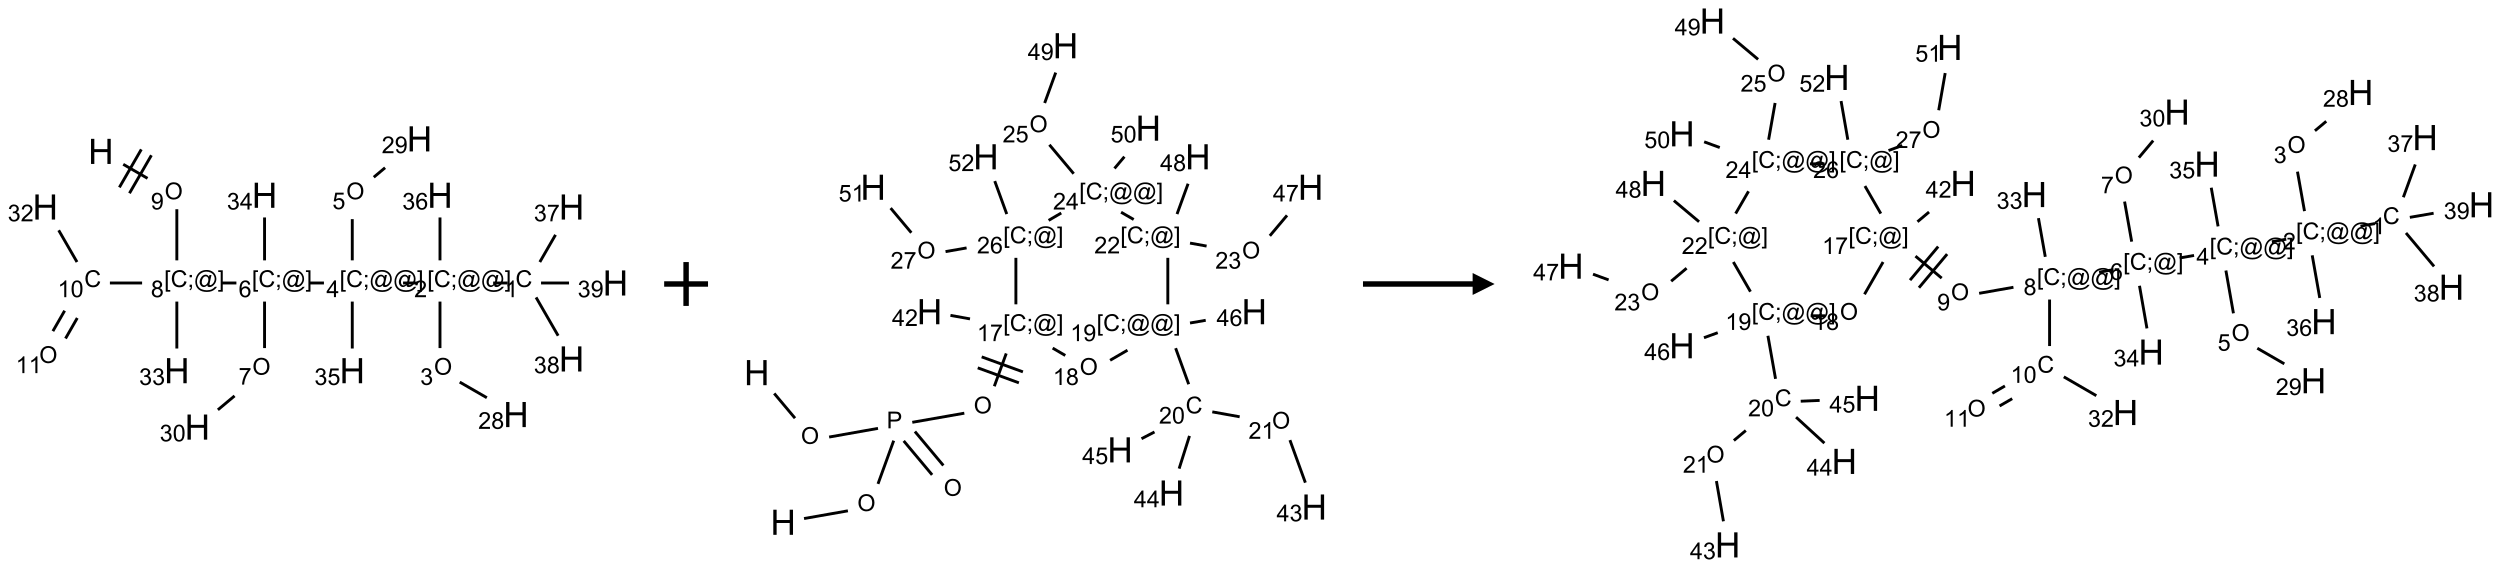 <?xml version="1.0" encoding="UTF-8"?>
<svg xmlns="http://www.w3.org/2000/svg" xmlns:xlink="http://www.w3.org/1999/xlink" width="1140" height="259" viewBox="0 0 1140 259">
<defs>
<g>
<g id="glyph-0-0">
<path d="M 2 0 L 2 -10 L 10 -10 L 10 0 Z M 2.25 -0.25 L 9.75 -0.25 L 9.75 -9.75 L 2.25 -9.75 Z M 2.25 -0.25 "/>
</g>
<g id="glyph-0-1">
<path d="M 1.281 0 L 1.281 -11.453 L 2.797 -11.453 L 2.797 -6.75 L 8.75 -6.75 L 8.75 -11.453 L 10.266 -11.453 L 10.266 0 L 8.75 0 L 8.75 -5.398 L 2.797 -5.398 L 2.797 0 Z M 1.281 0 "/>
</g>
<g id="glyph-1-0">
<path d="M 1.332 0 L 1.332 -6.668 L 6.668 -6.668 L 6.668 0 Z M 1.5 -0.168 L 6.5 -0.168 L 6.5 -6.5 L 1.5 -6.5 Z M 1.5 -0.168 "/>
</g>
<g id="glyph-1-1">
<path d="M 0.516 -3.719 C 0.516 -4.984 0.855 -5.977 1.535 -6.695 C 2.215 -7.414 3.094 -7.77 4.172 -7.77 C 4.875 -7.77 5.512 -7.602 6.078 -7.266 C 6.645 -6.93 7.074 -6.461 7.371 -5.855 C 7.668 -5.254 7.816 -4.57 7.816 -3.809 C 7.816 -3.035 7.66 -2.34 7.348 -1.73 C 7.035 -1.117 6.594 -0.656 6.02 -0.34 C 5.449 -0.027 4.828 0.129 4.168 0.129 C 3.449 0.129 2.805 -0.043 2.238 -0.391 C 1.672 -0.738 1.246 -1.211 0.953 -1.812 C 0.66 -2.414 0.516 -3.047 0.516 -3.719 Z M 1.559 -3.703 C 1.559 -2.781 1.805 -2.059 2.301 -1.527 C 2.793 -1 3.414 -0.734 4.16 -0.734 C 4.922 -0.734 5.547 -1 6.039 -1.535 C 6.531 -2.07 6.777 -2.828 6.777 -3.812 C 6.777 -4.434 6.672 -4.977 6.461 -5.441 C 6.25 -5.902 5.945 -6.262 5.539 -6.52 C 5.133 -6.773 4.68 -6.902 4.176 -6.902 C 3.461 -6.902 2.848 -6.656 2.332 -6.164 C 1.816 -5.672 1.559 -4.852 1.559 -3.703 Z M 1.559 -3.703 "/>
</g>
<g id="glyph-1-2">
<path d="M 0.582 -1.766 L 1.484 -1.848 C 1.562 -1.426 1.707 -1.117 1.922 -0.926 C 2.137 -0.734 2.414 -0.641 2.75 -0.641 C 3.039 -0.641 3.289 -0.707 3.508 -0.84 C 3.727 -0.973 3.902 -1.148 4.043 -1.367 C 4.18 -1.586 4.297 -1.887 4.391 -2.262 C 4.484 -2.637 4.531 -3.016 4.531 -3.406 C 4.531 -3.449 4.531 -3.512 4.527 -3.594 C 4.34 -3.297 4.082 -3.055 3.758 -2.867 C 3.434 -2.68 3.082 -2.59 2.703 -2.59 C 2.07 -2.59 1.535 -2.816 1.098 -3.277 C 0.66 -3.734 0.441 -4.34 0.441 -5.09 C 0.441 -5.863 0.672 -6.484 1.129 -6.957 C 1.586 -7.43 2.156 -7.668 2.844 -7.668 C 3.34 -7.668 3.793 -7.531 4.207 -7.266 C 4.617 -7 4.93 -6.617 5.145 -6.121 C 5.355 -5.629 5.465 -4.91 5.465 -3.973 C 5.465 -2.996 5.359 -2.223 5.145 -1.645 C 4.934 -1.066 4.617 -0.625 4.199 -0.324 C 3.781 -0.02 3.293 0.129 2.73 0.129 C 2.133 0.129 1.645 -0.035 1.266 -0.367 C 0.887 -0.699 0.66 -1.164 0.582 -1.766 Z M 4.422 -5.137 C 4.422 -5.676 4.277 -6.102 3.992 -6.418 C 3.707 -6.734 3.359 -6.891 2.957 -6.891 C 2.543 -6.891 2.18 -6.719 1.871 -6.379 C 1.562 -6.039 1.406 -5.598 1.406 -5.059 C 1.406 -4.57 1.555 -4.176 1.848 -3.871 C 2.141 -3.566 2.5 -3.418 2.934 -3.418 C 3.367 -3.418 3.723 -3.57 4.004 -3.871 C 4.281 -4.176 4.422 -4.598 4.422 -5.137 Z M 4.422 -5.137 "/>
</g>
<g id="glyph-1-3">
<path d="M 0.723 2.121 L 0.723 -7.637 L 2.793 -7.637 L 2.793 -6.859 L 1.66 -6.859 L 1.66 1.344 L 2.793 1.344 L 2.793 2.121 Z M 0.723 2.121 "/>
</g>
<g id="glyph-1-4">
<path d="M 6.27 -2.676 L 7.281 -2.422 C 7.07 -1.594 6.688 -0.961 6.137 -0.523 C 5.586 -0.086 4.914 0.129 4.121 0.129 C 3.297 0.129 2.629 -0.039 2.113 -0.371 C 1.598 -0.707 1.203 -1.191 0.934 -1.828 C 0.664 -2.465 0.531 -3.145 0.531 -3.875 C 0.531 -4.672 0.684 -5.363 0.988 -5.957 C 1.293 -6.547 1.723 -6.996 2.285 -7.305 C 2.844 -7.613 3.461 -7.766 4.137 -7.766 C 4.898 -7.766 5.543 -7.57 6.062 -7.184 C 6.582 -6.793 6.945 -6.246 7.152 -5.543 L 6.156 -5.309 C 5.98 -5.863 5.723 -6.266 5.387 -6.52 C 5.051 -6.773 4.625 -6.902 4.113 -6.902 C 3.527 -6.902 3.039 -6.762 2.645 -6.48 C 2.25 -6.199 1.973 -5.82 1.812 -5.348 C 1.652 -4.871 1.574 -4.383 1.574 -3.879 C 1.574 -3.23 1.668 -2.664 1.855 -2.18 C 2.047 -1.695 2.34 -1.332 2.738 -1.094 C 3.137 -0.855 3.57 -0.734 4.035 -0.734 C 4.602 -0.734 5.082 -0.898 5.473 -1.223 C 5.867 -1.551 6.133 -2.035 6.27 -2.676 Z M 6.27 -2.676 "/>
</g>
<g id="glyph-1-5">
<path d="M 0.949 -4.465 L 0.949 -5.531 L 2.016 -5.531 L 2.016 -4.465 Z M 0.949 0 L 0.949 -1.066 L 2.016 -1.066 L 2.016 0 C 2.016 0.391 1.945 0.711 1.809 0.949 C 1.668 1.191 1.449 1.379 1.145 1.512 L 0.887 1.109 C 1.082 1.023 1.23 0.895 1.324 0.727 C 1.418 0.559 1.469 0.316 1.48 0 Z M 0.949 0 "/>
</g>
<g id="glyph-1-6">
<path d="M 6.047 -0.848 C 5.82 -0.59 5.57 -0.379 5.289 -0.223 C 5.008 -0.062 4.73 0.016 4.449 0.016 C 4.141 0.016 3.84 -0.074 3.547 -0.254 C 3.254 -0.434 3.02 -0.715 2.836 -1.09 C 2.652 -1.465 2.562 -1.875 2.562 -2.324 C 2.562 -2.875 2.703 -3.43 2.988 -3.98 C 3.27 -4.535 3.621 -4.953 4.043 -5.23 C 4.461 -5.508 4.871 -5.645 5.266 -5.645 C 5.566 -5.645 5.855 -5.566 6.129 -5.41 C 6.402 -5.25 6.641 -5.012 6.84 -4.688 L 7.016 -5.496 L 7.949 -5.496 L 7.199 -2 C 7.094 -1.516 7.043 -1.246 7.043 -1.191 C 7.043 -1.098 7.078 -1.02 7.148 -0.949 C 7.219 -0.883 7.305 -0.848 7.406 -0.848 C 7.59 -0.848 7.832 -0.953 8.129 -1.168 C 8.527 -1.445 8.84 -1.816 9.07 -2.285 C 9.301 -2.75 9.418 -3.234 9.418 -3.73 C 9.418 -4.309 9.27 -4.852 8.973 -5.355 C 8.676 -5.859 8.23 -6.262 7.645 -6.562 C 7.055 -6.863 6.406 -7.016 5.691 -7.016 C 4.879 -7.016 4.137 -6.824 3.465 -6.445 C 2.793 -6.066 2.273 -5.52 1.902 -4.809 C 1.535 -4.098 1.348 -3.34 1.348 -2.527 C 1.348 -1.676 1.535 -0.941 1.902 -0.328 C 2.273 0.285 2.809 0.742 3.508 1.035 C 4.207 1.328 4.984 1.473 5.832 1.473 C 6.742 1.473 7.504 1.32 8.121 1.016 C 8.734 0.711 9.195 0.34 9.5 -0.098 L 10.441 -0.098 C 10.266 0.266 9.961 0.637 9.531 1.016 C 9.102 1.395 8.59 1.695 7.996 1.914 C 7.402 2.133 6.688 2.246 5.848 2.246 C 5.078 2.246 4.367 2.145 3.715 1.949 C 3.066 1.75 2.512 1.453 2.051 1.055 C 1.594 0.656 1.25 0.199 1.016 -0.316 C 0.723 -0.973 0.578 -1.684 0.578 -2.441 C 0.578 -3.289 0.75 -4.098 1.098 -4.863 C 1.523 -5.805 2.125 -6.527 2.902 -7.027 C 3.684 -7.527 4.629 -7.777 5.738 -7.777 C 6.602 -7.777 7.375 -7.602 8.059 -7.246 C 8.746 -6.895 9.285 -6.371 9.684 -5.672 C 10.02 -5.07 10.188 -4.418 10.188 -3.715 C 10.188 -2.707 9.832 -1.812 9.125 -1.031 C 8.492 -0.328 7.801 0.02 7.051 0.02 C 6.812 0.02 6.617 -0.016 6.473 -0.09 C 6.324 -0.16 6.215 -0.266 6.145 -0.402 C 6.102 -0.488 6.066 -0.637 6.047 -0.848 Z M 3.527 -2.262 C 3.527 -1.785 3.641 -1.414 3.863 -1.152 C 4.09 -0.887 4.348 -0.754 4.641 -0.754 C 4.836 -0.754 5.039 -0.812 5.254 -0.93 C 5.469 -1.047 5.676 -1.219 5.871 -1.449 C 6.066 -1.676 6.23 -1.969 6.355 -2.32 C 6.48 -2.672 6.543 -3.027 6.543 -3.379 C 6.543 -3.852 6.426 -4.219 6.191 -4.48 C 5.957 -4.738 5.672 -4.871 5.332 -4.871 C 5.109 -4.871 4.902 -4.812 4.707 -4.699 C 4.512 -4.586 4.32 -4.406 4.137 -4.156 C 3.953 -3.906 3.805 -3.602 3.691 -3.246 C 3.582 -2.887 3.527 -2.559 3.527 -2.262 Z M 3.527 -2.262 "/>
</g>
<g id="glyph-1-7">
<path d="M 2.27 2.121 L 0.203 2.121 L 0.203 1.344 L 1.332 1.344 L 1.332 -6.859 L 0.203 -6.859 L 0.203 -7.637 L 2.27 -7.637 Z M 2.27 2.121 "/>
</g>
<g id="glyph-1-8">
<path d="M 1.887 -4.141 C 1.496 -4.281 1.207 -4.484 1.02 -4.75 C 0.832 -5.016 0.738 -5.328 0.738 -5.699 C 0.738 -6.254 0.938 -6.719 1.34 -7.098 C 1.738 -7.477 2.27 -7.668 2.934 -7.668 C 3.598 -7.668 4.137 -7.473 4.543 -7.086 C 4.949 -6.699 5.152 -6.227 5.152 -5.672 C 5.152 -5.316 5.059 -5.008 4.871 -4.746 C 4.688 -4.484 4.406 -4.281 4.027 -4.141 C 4.496 -3.988 4.852 -3.742 5.098 -3.402 C 5.34 -3.062 5.465 -2.656 5.465 -2.184 C 5.465 -1.531 5.234 -0.98 4.77 -0.535 C 4.309 -0.09 3.703 0.129 2.949 0.129 C 2.195 0.129 1.586 -0.094 1.125 -0.539 C 0.664 -0.984 0.434 -1.543 0.434 -2.207 C 0.434 -2.703 0.559 -3.121 0.809 -3.457 C 1.062 -3.793 1.422 -4.02 1.887 -4.141 Z M 1.699 -5.73 C 1.699 -5.367 1.812 -5.074 2.047 -4.844 C 2.281 -4.613 2.582 -4.5 2.953 -4.5 C 3.312 -4.5 3.609 -4.613 3.84 -4.84 C 4.07 -5.066 4.188 -5.348 4.188 -5.676 C 4.188 -6.02 4.07 -6.309 3.832 -6.543 C 3.594 -6.777 3.297 -6.895 2.941 -6.895 C 2.586 -6.895 2.289 -6.781 2.051 -6.551 C 1.816 -6.324 1.699 -6.047 1.699 -5.73 Z M 1.395 -2.203 C 1.395 -1.938 1.461 -1.676 1.586 -1.426 C 1.711 -1.176 1.902 -0.984 2.152 -0.848 C 2.402 -0.711 2.672 -0.641 2.957 -0.641 C 3.406 -0.641 3.777 -0.785 4.066 -1.074 C 4.359 -1.363 4.504 -1.727 4.504 -2.172 C 4.504 -2.625 4.355 -2.996 4.055 -3.293 C 3.754 -3.586 3.379 -3.734 2.926 -3.734 C 2.484 -3.734 2.121 -3.59 1.832 -3.297 C 1.543 -3.004 1.395 -2.641 1.395 -2.203 Z M 1.395 -2.203 "/>
</g>
<g id="glyph-1-9">
<path d="M 5.309 -5.766 L 4.375 -5.691 C 4.293 -6.059 4.172 -6.328 4.02 -6.496 C 3.766 -6.762 3.453 -6.895 3.082 -6.895 C 2.785 -6.895 2.523 -6.812 2.297 -6.645 C 2 -6.43 1.77 -6.117 1.598 -5.703 C 1.43 -5.289 1.34 -4.703 1.332 -3.938 C 1.559 -4.281 1.836 -4.535 2.16 -4.703 C 2.488 -4.871 2.828 -4.953 3.188 -4.953 C 3.812 -4.953 4.344 -4.723 4.785 -4.262 C 5.223 -3.801 5.441 -3.207 5.441 -2.48 C 5.441 -2 5.34 -1.555 5.133 -1.145 C 4.926 -0.73 4.641 -0.418 4.281 -0.199 C 3.922 0.02 3.512 0.129 3.051 0.129 C 2.27 0.129 1.633 -0.156 1.141 -0.73 C 0.648 -1.305 0.402 -2.254 0.402 -3.574 C 0.402 -5.051 0.672 -6.121 1.219 -6.793 C 1.695 -7.375 2.336 -7.668 3.141 -7.668 C 3.742 -7.668 4.234 -7.5 4.617 -7.16 C 5 -6.824 5.23 -6.359 5.309 -5.766 Z M 1.48 -2.473 C 1.48 -2.152 1.547 -1.844 1.684 -1.547 C 1.82 -1.25 2.016 -1.027 2.262 -0.871 C 2.508 -0.719 2.766 -0.641 3.035 -0.641 C 3.434 -0.641 3.773 -0.801 4.059 -1.121 C 4.344 -1.441 4.484 -1.875 4.484 -2.422 C 4.484 -2.949 4.344 -3.367 4.062 -3.668 C 3.781 -3.973 3.426 -4.125 3 -4.125 C 2.578 -4.125 2.219 -3.973 1.922 -3.668 C 1.625 -3.363 1.48 -2.969 1.48 -2.473 Z M 1.48 -2.473 "/>
</g>
<g id="glyph-1-10">
<path d="M 3.449 0 L 3.449 -1.828 L 0.137 -1.828 L 0.137 -2.688 L 3.621 -7.637 L 4.387 -7.637 L 4.387 -2.688 L 5.418 -2.688 L 5.418 -1.828 L 4.387 -1.828 L 4.387 0 Z M 3.449 -2.688 L 3.449 -6.129 L 1.059 -2.688 Z M 3.449 -2.688 "/>
</g>
<g id="glyph-1-11">
<path d="M 5.371 -0.902 L 5.371 0 L 0.324 0 C 0.316 -0.227 0.352 -0.441 0.434 -0.652 C 0.562 -0.996 0.766 -1.332 1.051 -1.668 C 1.332 -2 1.742 -2.387 2.277 -2.824 C 3.105 -3.504 3.668 -4.043 3.957 -4.441 C 4.25 -4.84 4.395 -5.215 4.395 -5.566 C 4.395 -5.938 4.262 -6.254 3.996 -6.508 C 3.73 -6.762 3.387 -6.891 2.957 -6.891 C 2.508 -6.891 2.145 -6.754 1.875 -6.484 C 1.605 -6.215 1.469 -5.84 1.465 -5.359 L 0.5 -5.457 C 0.566 -6.176 0.812 -6.727 1.246 -7.102 C 1.676 -7.477 2.254 -7.668 2.98 -7.668 C 3.711 -7.668 4.293 -7.465 4.719 -7.059 C 5.145 -6.652 5.359 -6.148 5.359 -5.547 C 5.359 -5.242 5.297 -4.941 5.172 -4.645 C 5.047 -4.352 4.84 -4.039 4.551 -3.715 C 4.262 -3.387 3.777 -2.938 3.105 -2.371 C 2.543 -1.898 2.18 -1.578 2.02 -1.41 C 1.859 -1.242 1.73 -1.07 1.625 -0.902 Z M 5.371 -0.902 "/>
</g>
<g id="glyph-1-12">
<path d="M 3.973 0 L 3.035 0 L 3.035 -5.973 C 2.809 -5.758 2.516 -5.543 2.148 -5.328 C 1.781 -5.113 1.453 -4.953 1.16 -4.844 L 1.16 -5.75 C 1.684 -5.996 2.145 -6.297 2.535 -6.645 C 2.93 -6.996 3.207 -7.336 3.371 -7.668 L 3.973 -7.668 Z M 3.973 0 "/>
</g>
<g id="glyph-1-13">
<path d="M 0.449 -2.016 L 1.387 -2.141 C 1.492 -1.609 1.676 -1.227 1.934 -0.992 C 2.191 -0.758 2.508 -0.641 2.879 -0.641 C 3.32 -0.641 3.695 -0.793 3.996 -1.098 C 4.301 -1.402 4.453 -1.781 4.453 -2.234 C 4.453 -2.664 4.312 -3.02 4.031 -3.301 C 3.75 -3.578 3.391 -3.719 2.957 -3.719 C 2.781 -3.719 2.562 -3.684 2.297 -3.613 L 2.402 -4.438 C 2.465 -4.43 2.516 -4.426 2.551 -4.426 C 2.949 -4.426 3.312 -4.531 3.629 -4.738 C 3.949 -4.949 4.109 -5.27 4.109 -5.703 C 4.109 -6.047 3.992 -6.332 3.762 -6.559 C 3.527 -6.785 3.227 -6.895 2.859 -6.895 C 2.496 -6.895 2.191 -6.781 1.949 -6.551 C 1.707 -6.324 1.547 -5.98 1.48 -5.52 L 0.543 -5.688 C 0.656 -6.316 0.918 -6.805 1.324 -7.148 C 1.73 -7.492 2.234 -7.668 2.84 -7.668 C 3.254 -7.668 3.641 -7.578 3.988 -7.398 C 4.34 -7.219 4.609 -6.977 4.793 -6.668 C 4.98 -6.359 5.074 -6.031 5.074 -5.684 C 5.074 -5.352 4.984 -5.051 4.809 -4.781 C 4.629 -4.512 4.367 -4.297 4.02 -4.137 C 4.473 -4.031 4.824 -3.816 5.074 -3.488 C 5.324 -3.16 5.449 -2.75 5.449 -2.254 C 5.449 -1.59 5.203 -1.023 4.719 -0.559 C 4.234 -0.098 3.617 0.137 2.875 0.137 C 2.203 0.137 1.648 -0.062 1.207 -0.465 C 0.762 -0.863 0.512 -1.379 0.449 -2.016 Z M 0.449 -2.016 "/>
</g>
<g id="glyph-1-14">
<path d="M 0.504 -6.637 L 0.504 -7.535 L 5.449 -7.535 L 5.449 -6.809 C 4.961 -6.289 4.48 -5.602 4.004 -4.746 C 3.527 -3.887 3.156 -3.004 2.895 -2.098 C 2.707 -1.461 2.59 -0.762 2.535 0 L 1.574 0 C 1.582 -0.602 1.703 -1.328 1.926 -2.176 C 2.152 -3.027 2.477 -3.848 2.898 -4.637 C 3.32 -5.426 3.77 -6.094 4.246 -6.637 Z M 0.504 -6.637 "/>
</g>
<g id="glyph-1-15">
<path d="M 0.441 -2 L 1.426 -2.082 C 1.5 -1.605 1.668 -1.242 1.934 -1.004 C 2.199 -0.762 2.52 -0.641 2.895 -0.641 C 3.348 -0.641 3.73 -0.812 4.043 -1.152 C 4.355 -1.492 4.512 -1.941 4.512 -2.504 C 4.512 -3.039 4.359 -3.461 4.059 -3.77 C 3.758 -4.078 3.367 -4.234 2.879 -4.234 C 2.578 -4.234 2.305 -4.164 2.062 -4.027 C 1.82 -3.891 1.629 -3.715 1.488 -3.496 L 0.609 -3.609 L 1.348 -7.531 L 5.145 -7.531 L 5.145 -6.637 L 2.098 -6.637 L 1.688 -4.582 C 2.145 -4.902 2.625 -5.062 3.129 -5.062 C 3.797 -5.062 4.359 -4.832 4.816 -4.371 C 5.277 -3.91 5.504 -3.312 5.504 -2.59 C 5.504 -1.898 5.305 -1.301 4.902 -0.797 C 4.41 -0.18 3.742 0.129 2.895 0.129 C 2.199 0.129 1.633 -0.062 1.195 -0.453 C 0.758 -0.844 0.504 -1.359 0.441 -2 Z M 0.441 -2 "/>
</g>
<g id="glyph-1-16">
<path d="M 0.441 -3.766 C 0.441 -4.668 0.535 -5.395 0.723 -5.945 C 0.906 -6.496 1.184 -6.922 1.551 -7.219 C 1.918 -7.516 2.375 -7.668 2.934 -7.668 C 3.344 -7.668 3.703 -7.586 4.012 -7.418 C 4.32 -7.254 4.574 -7.016 4.777 -6.707 C 4.977 -6.395 5.137 -6.016 5.25 -5.57 C 5.363 -5.125 5.422 -4.523 5.422 -3.766 C 5.422 -2.871 5.328 -2.148 5.145 -1.598 C 4.961 -1.047 4.688 -0.621 4.32 -0.32 C 3.953 -0.02 3.492 0.129 2.934 0.129 C 2.195 0.129 1.617 -0.133 1.199 -0.66 C 0.695 -1.297 0.441 -2.332 0.441 -3.766 Z M 1.406 -3.766 C 1.406 -2.512 1.555 -1.68 1.848 -1.262 C 2.141 -0.848 2.5 -0.641 2.934 -0.641 C 3.363 -0.641 3.727 -0.848 4.02 -1.266 C 4.312 -1.684 4.457 -2.516 4.457 -3.766 C 4.457 -5.023 4.312 -5.859 4.02 -6.27 C 3.727 -6.684 3.359 -6.891 2.922 -6.891 C 2.492 -6.891 2.148 -6.707 1.891 -6.344 C 1.566 -5.879 1.406 -5.02 1.406 -3.766 Z M 1.406 -3.766 "/>
</g>
<g id="glyph-1-17">
<path d="M 0.824 0 L 0.824 -7.637 L 3.703 -7.637 C 4.211 -7.637 4.598 -7.609 4.863 -7.562 C 5.238 -7.5 5.555 -7.383 5.809 -7.207 C 6.062 -7.031 6.266 -6.785 6.418 -6.469 C 6.574 -6.152 6.652 -5.805 6.652 -5.426 C 6.652 -4.777 6.445 -4.227 6.031 -3.777 C 5.617 -3.328 4.871 -3.105 3.793 -3.105 L 1.832 -3.105 L 1.832 0 Z M 1.832 -4.004 L 3.809 -4.004 C 4.461 -4.004 4.922 -4.125 5.199 -4.371 C 5.473 -4.613 5.609 -4.953 5.609 -5.395 C 5.609 -5.715 5.527 -5.988 5.367 -6.215 C 5.207 -6.441 4.992 -6.594 4.73 -6.668 C 4.559 -6.711 4.246 -6.734 3.785 -6.734 L 1.832 -6.734 Z M 1.832 -4.004 "/>
</g>
</g>
</defs>
<path fill="none" stroke-width="0.033" stroke-linecap="butt" stroke-linejoin="miter" stroke="rgb(0%, 0%, 0%)" stroke-opacity="1" stroke-miterlimit="10" d="M 0.889 0.29 L 1.166 0.45 " transform="matrix(40, 0, 0, 40, 20.637, 63.324)"/>
<path fill="none" stroke-width="0.033" stroke-linecap="butt" stroke-linejoin="miter" stroke="rgb(0%, 0%, 0%)" stroke-opacity="1" stroke-miterlimit="10" d="M 0.96 0.62 L 1.21 0.187 " transform="matrix(40, 0, 0, 40, 20.637, 63.324)"/>
<path fill="none" stroke-width="0.033" stroke-linecap="butt" stroke-linejoin="miter" stroke="rgb(0%, 0%, 0%)" stroke-opacity="1" stroke-miterlimit="10" d="M 0.845 0.553 L 1.095 0.12 " transform="matrix(40, 0, 0, 40, 20.637, 63.324)"/>
<path fill="none" stroke-width="0.033" stroke-linecap="butt" stroke-linejoin="miter" stroke="rgb(0%, 0%, 0%)" stroke-opacity="1" stroke-miterlimit="10" d="M 1.5 0.802 L 1.5 1.385 " transform="matrix(40, 0, 0, 40, 20.637, 63.324)"/>
<path fill="none" stroke-width="0.033" stroke-linecap="butt" stroke-linejoin="miter" stroke="rgb(0%, 0%, 0%)" stroke-opacity="1" stroke-miterlimit="10" d="M 2.013 1.643 L 2.179 1.643 " transform="matrix(40, 0, 0, 40, 20.637, 63.324)"/>
<path fill="none" stroke-width="0.033" stroke-linecap="butt" stroke-linejoin="miter" stroke="rgb(0%, 0%, 0%)" stroke-opacity="1" stroke-miterlimit="10" d="M 3.01 1.643 L 3.177 1.643 " transform="matrix(40, 0, 0, 40, 20.637, 63.324)"/>
<path fill="none" stroke-width="0.033" stroke-linecap="butt" stroke-linejoin="miter" stroke="rgb(0%, 0%, 0%)" stroke-opacity="1" stroke-miterlimit="10" d="M 4.079 1.643 L 4.246 1.643 " transform="matrix(40, 0, 0, 40, 20.637, 63.324)"/>
<path fill="none" stroke-width="0.033" stroke-linecap="butt" stroke-linejoin="miter" stroke="rgb(0%, 0%, 0%)" stroke-opacity="1" stroke-miterlimit="10" d="M 5.106 1.643 L 5.272 1.643 " transform="matrix(40, 0, 0, 40, 20.637, 63.324)"/>
<path fill="none" stroke-width="0.033" stroke-linecap="butt" stroke-linejoin="miter" stroke="rgb(0%, 0%, 0%)" stroke-opacity="1" stroke-miterlimit="10" d="M 5.638 1.404 L 5.817 1.094 " transform="matrix(40, 0, 0, 40, 20.637, 63.324)"/>
<path fill="none" stroke-width="0.033" stroke-linecap="butt" stroke-linejoin="miter" stroke="rgb(0%, 0%, 0%)" stroke-opacity="1" stroke-miterlimit="10" d="M 5.595 1.807 L 5.847 2.244 " transform="matrix(40, 0, 0, 40, 20.637, 63.324)"/>
<path fill="none" stroke-width="0.033" stroke-linecap="butt" stroke-linejoin="miter" stroke="rgb(0%, 0%, 0%)" stroke-opacity="1" stroke-miterlimit="10" d="M 5.652 1.643 L 5.971 1.643 " transform="matrix(40, 0, 0, 40, 20.637, 63.324)"/>
<path fill="none" stroke-width="0.033" stroke-linecap="butt" stroke-linejoin="miter" stroke="rgb(0%, 0%, 0%)" stroke-opacity="1" stroke-miterlimit="10" d="M 4.5 1.855 L 4.5 2.385 " transform="matrix(40, 0, 0, 40, 20.637, 63.324)"/>
<path fill="none" stroke-width="0.033" stroke-linecap="butt" stroke-linejoin="miter" stroke="rgb(0%, 0%, 0%)" stroke-opacity="1" stroke-miterlimit="10" d="M 4.725 2.773 L 5.034 2.951 " transform="matrix(40, 0, 0, 40, 20.637, 63.324)"/>
<path fill="none" stroke-width="0.033" stroke-linecap="butt" stroke-linejoin="miter" stroke="rgb(0%, 0%, 0%)" stroke-opacity="1" stroke-miterlimit="10" d="M 4.5 1.385 L 4.5 0.896 " transform="matrix(40, 0, 0, 40, 20.637, 63.324)"/>
<path fill="none" stroke-width="0.033" stroke-linecap="butt" stroke-linejoin="miter" stroke="rgb(0%, 0%, 0%)" stroke-opacity="1" stroke-miterlimit="10" d="M 3.5 1.385 L 3.5 0.915 " transform="matrix(40, 0, 0, 40, 20.637, 63.324)"/>
<path fill="none" stroke-width="0.033" stroke-linecap="butt" stroke-linejoin="miter" stroke="rgb(0%, 0%, 0%)" stroke-opacity="1" stroke-miterlimit="10" d="M 3.745 0.437 L 3.874 0.329 " transform="matrix(40, 0, 0, 40, 20.637, 63.324)"/>
<path fill="none" stroke-width="0.033" stroke-linecap="butt" stroke-linejoin="miter" stroke="rgb(0%, 0%, 0%)" stroke-opacity="1" stroke-miterlimit="10" d="M 3.5 1.855 L 3.5 2.39 " transform="matrix(40, 0, 0, 40, 20.637, 63.324)"/>
<path fill="none" stroke-width="0.033" stroke-linecap="butt" stroke-linejoin="miter" stroke="rgb(0%, 0%, 0%)" stroke-opacity="1" stroke-miterlimit="10" d="M 2.5 1.855 L 2.5 2.385 " transform="matrix(40, 0, 0, 40, 20.637, 63.324)"/>
<path fill="none" stroke-width="0.033" stroke-linecap="butt" stroke-linejoin="miter" stroke="rgb(0%, 0%, 0%)" stroke-opacity="1" stroke-miterlimit="10" d="M 2.158 2.93 L 1.968 3.089 " transform="matrix(40, 0, 0, 40, 20.637, 63.324)"/>
<path fill="none" stroke-width="0.033" stroke-linecap="butt" stroke-linejoin="miter" stroke="rgb(0%, 0%, 0%)" stroke-opacity="1" stroke-miterlimit="10" d="M 2.5 1.385 L 2.5 0.896 " transform="matrix(40, 0, 0, 40, 20.637, 63.324)"/>
<path fill="none" stroke-width="0.033" stroke-linecap="butt" stroke-linejoin="miter" stroke="rgb(0%, 0%, 0%)" stroke-opacity="1" stroke-miterlimit="10" d="M 1.104 1.643 L 0.737 1.643 " transform="matrix(40, 0, 0, 40, 20.637, 63.324)"/>
<path fill="none" stroke-width="0.033" stroke-linecap="butt" stroke-linejoin="miter" stroke="rgb(0%, 0%, 0%)" stroke-opacity="1" stroke-miterlimit="10" d="M 0.221 1.959 L 0.087 2.192 " transform="matrix(40, 0, 0, 40, 20.637, 63.324)"/>
<path fill="none" stroke-width="0.033" stroke-linecap="butt" stroke-linejoin="miter" stroke="rgb(0%, 0%, 0%)" stroke-opacity="1" stroke-miterlimit="10" d="M 0.365 2.042 L 0.231 2.276 " transform="matrix(40, 0, 0, 40, 20.637, 63.324)"/>
<path fill="none" stroke-width="0.033" stroke-linecap="butt" stroke-linejoin="miter" stroke="rgb(0%, 0%, 0%)" stroke-opacity="1" stroke-miterlimit="10" d="M 0.362 1.404 L 0.153 1.042 " transform="matrix(40, 0, 0, 40, 20.637, 63.324)"/>
<path fill="none" stroke-width="0.033" stroke-linecap="butt" stroke-linejoin="miter" stroke="rgb(0%, 0%, 0%)" stroke-opacity="1" stroke-miterlimit="10" d="M 1.5 1.855 L 1.5 2.39 " transform="matrix(40, 0, 0, 40, 20.637, 63.324)"/>
<g fill="rgb(0%, 0%, 0%)" fill-opacity="1">
<use xlink:href="#glyph-0-1" x="40.223" y="74.762"/>
</g>
<g fill="rgb(0%, 0%, 0%)" fill-opacity="1">
<use xlink:href="#glyph-1-1" x="75.059" y="90.883"/>
</g>
<g fill="rgb(0%, 0%, 0%)" fill-opacity="1">
<use xlink:href="#glyph-1-2" x="68.777" y="95.516"/>
</g>
<g fill="rgb(0%, 0%, 0%)" fill-opacity="1">
<use xlink:href="#glyph-1-3" x="74.848" y="130.887"/>
<use xlink:href="#glyph-1-4" x="77.811" y="130.887"/>
<use xlink:href="#glyph-1-5" x="85.514" y="130.887"/>
<use xlink:href="#glyph-1-6" x="88.478" y="130.887"/>
<use xlink:href="#glyph-1-7" x="99.306" y="130.887"/>
</g>
<g fill="rgb(0%, 0%, 0%)" fill-opacity="1">
<use xlink:href="#glyph-1-8" x="68.777" y="135.516"/>
</g>
<g fill="rgb(0%, 0%, 0%)" fill-opacity="1">
<use xlink:href="#glyph-1-3" x="114.848" y="130.887"/>
<use xlink:href="#glyph-1-4" x="117.811" y="130.887"/>
<use xlink:href="#glyph-1-5" x="125.514" y="130.887"/>
<use xlink:href="#glyph-1-6" x="128.478" y="130.887"/>
<use xlink:href="#glyph-1-7" x="139.306" y="130.887"/>
</g>
<g fill="rgb(0%, 0%, 0%)" fill-opacity="1">
<use xlink:href="#glyph-1-9" x="108.797" y="135.516"/>
</g>
<g fill="rgb(0%, 0%, 0%)" fill-opacity="1">
<use xlink:href="#glyph-1-3" x="154.848" y="130.887"/>
<use xlink:href="#glyph-1-4" x="157.811" y="130.887"/>
<use xlink:href="#glyph-1-5" x="165.514" y="130.887"/>
<use xlink:href="#glyph-1-6" x="168.478" y="130.887"/>
<use xlink:href="#glyph-1-6" x="179.306" y="130.887"/>
<use xlink:href="#glyph-1-7" x="190.134" y="130.887"/>
</g>
<g fill="rgb(0%, 0%, 0%)" fill-opacity="1">
<use xlink:href="#glyph-1-10" x="148.824" y="135.484"/>
</g>
<g fill="rgb(0%, 0%, 0%)" fill-opacity="1">
<use xlink:href="#glyph-1-3" x="194.848" y="130.887"/>
<use xlink:href="#glyph-1-4" x="197.811" y="130.887"/>
<use xlink:href="#glyph-1-5" x="205.514" y="130.887"/>
<use xlink:href="#glyph-1-6" x="208.478" y="130.887"/>
<use xlink:href="#glyph-1-6" x="219.306" y="130.887"/>
<use xlink:href="#glyph-1-7" x="230.134" y="130.887"/>
</g>
<g fill="rgb(0%, 0%, 0%)" fill-opacity="1">
<use xlink:href="#glyph-1-11" x="188.871" y="135.516"/>
</g>
<g fill="rgb(0%, 0%, 0%)" fill-opacity="1">
<use xlink:href="#glyph-1-4" x="235.043" y="130.879"/>
</g>
<g fill="rgb(0%, 0%, 0%)" fill-opacity="1">
<use xlink:href="#glyph-1-12" x="230.266" y="135.516"/>
</g>
<g fill="rgb(0%, 0%, 0%)" fill-opacity="1">
<use xlink:href="#glyph-0-1" x="254.863" y="100.121"/>
</g>
<g fill="rgb(0%, 0%, 0%)" fill-opacity="1">
<use xlink:href="#glyph-1-13" x="243.43" y="100.914"/>
<use xlink:href="#glyph-1-14" x="249.362" y="100.914"/>
</g>
<g fill="rgb(0%, 0%, 0%)" fill-opacity="1">
<use xlink:href="#glyph-0-1" x="254.863" y="169.406"/>
</g>
<g fill="rgb(0%, 0%, 0%)" fill-opacity="1">
<use xlink:href="#glyph-1-13" x="243.414" y="170.195"/>
<use xlink:href="#glyph-1-8" x="249.346" y="170.195"/>
</g>
<g fill="rgb(0%, 0%, 0%)" fill-opacity="1">
<use xlink:href="#glyph-0-1" x="274.863" y="134.762"/>
</g>
<g fill="rgb(0%, 0%, 0%)" fill-opacity="1">
<use xlink:href="#glyph-1-13" x="263.414" y="135.555"/>
<use xlink:href="#glyph-1-2" x="269.346" y="135.555"/>
</g>
<g fill="rgb(0%, 0%, 0%)" fill-opacity="1">
<use xlink:href="#glyph-1-1" x="197.883" y="170.883"/>
</g>
<g fill="rgb(0%, 0%, 0%)" fill-opacity="1">
<use xlink:href="#glyph-1-13" x="191.617" y="175.516"/>
</g>
<g fill="rgb(0%, 0%, 0%)" fill-opacity="1">
<use xlink:href="#glyph-0-1" x="229.504" y="194.762"/>
</g>
<g fill="rgb(0%, 0%, 0%)" fill-opacity="1">
<use xlink:href="#glyph-1-11" x="218.059" y="195.555"/>
<use xlink:href="#glyph-1-8" x="223.991" y="195.555"/>
</g>
<g fill="rgb(0%, 0%, 0%)" fill-opacity="1">
<use xlink:href="#glyph-0-1" x="194.863" y="94.762"/>
</g>
<g fill="rgb(0%, 0%, 0%)" fill-opacity="1">
<use xlink:href="#glyph-1-13" x="183.438" y="95.555"/>
<use xlink:href="#glyph-1-9" x="189.37" y="95.555"/>
</g>
<g fill="rgb(0%, 0%, 0%)" fill-opacity="1">
<use xlink:href="#glyph-1-1" x="157.883" y="90.883"/>
</g>
<g fill="rgb(0%, 0%, 0%)" fill-opacity="1">
<use xlink:href="#glyph-1-15" x="151.559" y="95.383"/>
</g>
<g fill="rgb(0%, 0%, 0%)" fill-opacity="1">
<use xlink:href="#glyph-0-1" x="185.508" y="69.051"/>
</g>
<g fill="rgb(0%, 0%, 0%)" fill-opacity="1">
<use xlink:href="#glyph-1-11" x="174.059" y="69.844"/>
<use xlink:href="#glyph-1-2" x="179.991" y="69.844"/>
</g>
<g fill="rgb(0%, 0%, 0%)" fill-opacity="1">
<use xlink:href="#glyph-0-1" x="154.863" y="174.762"/>
</g>
<g fill="rgb(0%, 0%, 0%)" fill-opacity="1">
<use xlink:href="#glyph-1-13" x="143.375" y="175.555"/>
<use xlink:href="#glyph-1-15" x="149.307" y="175.555"/>
</g>
<g fill="rgb(0%, 0%, 0%)" fill-opacity="1">
<use xlink:href="#glyph-1-1" x="115.059" y="170.883"/>
</g>
<g fill="rgb(0%, 0%, 0%)" fill-opacity="1">
<use xlink:href="#glyph-1-14" x="108.793" y="175.387"/>
</g>
<g fill="rgb(0%, 0%, 0%)" fill-opacity="1">
<use xlink:href="#glyph-0-1" x="84.223" y="200.477"/>
</g>
<g fill="rgb(0%, 0%, 0%)" fill-opacity="1">
<use xlink:href="#glyph-1-13" x="72.816" y="201.266"/>
<use xlink:href="#glyph-1-16" x="78.749" y="201.266"/>
</g>
<g fill="rgb(0%, 0%, 0%)" fill-opacity="1">
<use xlink:href="#glyph-0-1" x="114.863" y="94.762"/>
</g>
<g fill="rgb(0%, 0%, 0%)" fill-opacity="1">
<use xlink:href="#glyph-1-13" x="103.461" y="95.555"/>
<use xlink:href="#glyph-1-10" x="109.393" y="95.555"/>
</g>
<g fill="rgb(0%, 0%, 0%)" fill-opacity="1">
<use xlink:href="#glyph-1-4" x="38.418" y="130.879"/>
</g>
<g fill="rgb(0%, 0%, 0%)" fill-opacity="1">
<use xlink:href="#glyph-1-12" x="26.262" y="135.516"/>
<use xlink:href="#glyph-1-16" x="32.194" y="135.516"/>
</g>
<g fill="rgb(0%, 0%, 0%)" fill-opacity="1">
<use xlink:href="#glyph-1-1" x="17.883" y="165.527"/>
</g>
<g fill="rgb(0%, 0%, 0%)" fill-opacity="1">
<use xlink:href="#glyph-1-12" x="7.156" y="170.156"/>
<use xlink:href="#glyph-1-12" x="13.089" y="170.156"/>
</g>
<g fill="rgb(0%, 0%, 0%)" fill-opacity="1">
<use xlink:href="#glyph-0-1" x="14.863" y="100.121"/>
</g>
<g fill="rgb(0%, 0%, 0%)" fill-opacity="1">
<use xlink:href="#glyph-1-13" x="3.508" y="100.914"/>
<use xlink:href="#glyph-1-11" x="9.44" y="100.914"/>
</g>
<g fill="rgb(0%, 0%, 0%)" fill-opacity="1">
<use xlink:href="#glyph-0-1" x="74.863" y="174.762"/>
</g>
<g fill="rgb(0%, 0%, 0%)" fill-opacity="1">
<use xlink:href="#glyph-1-13" x="63.43" y="175.555"/>
<use xlink:href="#glyph-1-13" x="69.362" y="175.555"/>
</g>
<path fill="none" stroke-width="0.062" stroke-linecap="butt" stroke-linejoin="miter" stroke="rgb(0%, 0%, 0%)" stroke-opacity="1" stroke-miterlimit="10" d="M -0 0 L 0.5 0 M 0.25 -0.25 L 0.25 0.25 " transform="matrix(40, 0, 0, 40, 302.859, 129.5)"/>
<path fill="none" stroke-width="0.033" stroke-linecap="butt" stroke-linejoin="miter" stroke="rgb(0%, 0%, 0%)" stroke-opacity="1" stroke-miterlimit="10" d="M 0.199 3.964 L 0.436 4.246 " transform="matrix(40, 0, 0, 40, 345.086, 20.854)"/>
<path fill="none" stroke-width="0.033" stroke-linecap="butt" stroke-linejoin="miter" stroke="rgb(0%, 0%, 0%)" stroke-opacity="1" stroke-miterlimit="10" d="M 0.825 4.461 L 1.382 4.362 " transform="matrix(40, 0, 0, 40, 345.086, 20.854)"/>
<path fill="none" stroke-width="0.033" stroke-linecap="butt" stroke-linejoin="miter" stroke="rgb(0%, 0%, 0%)" stroke-opacity="1" stroke-miterlimit="10" d="M 1.675 4.505 L 1.999 4.892 " transform="matrix(40, 0, 0, 40, 345.086, 20.854)"/>
<path fill="none" stroke-width="0.033" stroke-linecap="butt" stroke-linejoin="miter" stroke="rgb(0%, 0%, 0%)" stroke-opacity="1" stroke-miterlimit="10" d="M 1.803 4.398 L 2.127 4.785 " transform="matrix(40, 0, 0, 40, 345.086, 20.854)"/>
<path fill="none" stroke-width="0.033" stroke-linecap="butt" stroke-linejoin="miter" stroke="rgb(0%, 0%, 0%)" stroke-opacity="1" stroke-miterlimit="10" d="M 1.561 4.502 L 1.382 4.995 " transform="matrix(40, 0, 0, 40, 345.086, 20.854)"/>
<path fill="none" stroke-width="0.033" stroke-linecap="butt" stroke-linejoin="miter" stroke="rgb(0%, 0%, 0%)" stroke-opacity="1" stroke-miterlimit="10" d="M 1.039 5.302 L 0.539 5.39 " transform="matrix(40, 0, 0, 40, 345.086, 20.854)"/>
<path fill="none" stroke-width="0.033" stroke-linecap="butt" stroke-linejoin="miter" stroke="rgb(0%, 0%, 0%)" stroke-opacity="1" stroke-miterlimit="10" d="M 1.773 4.293 L 2.366 4.189 " transform="matrix(40, 0, 0, 40, 345.086, 20.854)"/>
<path fill="none" stroke-width="0.033" stroke-linecap="butt" stroke-linejoin="miter" stroke="rgb(0%, 0%, 0%)" stroke-opacity="1" stroke-miterlimit="10" d="M 2.708 3.882 L 2.844 3.508 " transform="matrix(40, 0, 0, 40, 345.086, 20.854)"/>
<path fill="none" stroke-width="0.033" stroke-linecap="butt" stroke-linejoin="miter" stroke="rgb(0%, 0%, 0%)" stroke-opacity="1" stroke-miterlimit="10" d="M 3.034 3.718 L 2.564 3.547 " transform="matrix(40, 0, 0, 40, 345.086, 20.854)"/>
<path fill="none" stroke-width="0.033" stroke-linecap="butt" stroke-linejoin="miter" stroke="rgb(0%, 0%, 0%)" stroke-opacity="1" stroke-miterlimit="10" d="M 2.988 3.843 L 2.519 3.672 " transform="matrix(40, 0, 0, 40, 345.086, 20.854)"/>
<path fill="none" stroke-width="0.033" stroke-linecap="butt" stroke-linejoin="miter" stroke="rgb(0%, 0%, 0%)" stroke-opacity="1" stroke-miterlimit="10" d="M 2.431 3.114 L 2.208 3.074 " transform="matrix(40, 0, 0, 40, 345.086, 20.854)"/>
<path fill="none" stroke-width="0.033" stroke-linecap="butt" stroke-linejoin="miter" stroke="rgb(0%, 0%, 0%)" stroke-opacity="1" stroke-miterlimit="10" d="M 3.373 3.447 L 3.517 3.531 " transform="matrix(40, 0, 0, 40, 345.086, 20.854)"/>
<path fill="none" stroke-width="0.033" stroke-linecap="butt" stroke-linejoin="miter" stroke="rgb(0%, 0%, 0%)" stroke-opacity="1" stroke-miterlimit="10" d="M 4.028 3.586 L 4.226 3.471 " transform="matrix(40, 0, 0, 40, 345.086, 20.854)"/>
<path fill="none" stroke-width="0.033" stroke-linecap="butt" stroke-linejoin="miter" stroke="rgb(0%, 0%, 0%)" stroke-opacity="1" stroke-miterlimit="10" d="M 4.775 3.448 L 4.924 3.859 " transform="matrix(40, 0, 0, 40, 345.086, 20.854)"/>
<path fill="none" stroke-width="0.033" stroke-linecap="butt" stroke-linejoin="miter" stroke="rgb(0%, 0%, 0%)" stroke-opacity="1" stroke-miterlimit="10" d="M 5.193 4.174 L 5.505 4.23 " transform="matrix(40, 0, 0, 40, 345.086, 20.854)"/>
<path fill="none" stroke-width="0.033" stroke-linecap="butt" stroke-linejoin="miter" stroke="rgb(0%, 0%, 0%)" stroke-opacity="1" stroke-miterlimit="10" d="M 6.078 4.496 L 6.254 4.981 " transform="matrix(40, 0, 0, 40, 345.086, 20.854)"/>
<path fill="none" stroke-width="0.033" stroke-linecap="butt" stroke-linejoin="miter" stroke="rgb(0%, 0%, 0%)" stroke-opacity="1" stroke-miterlimit="10" d="M 4.933 4.448 L 4.815 4.821 " transform="matrix(40, 0, 0, 40, 345.086, 20.854)"/>
<path fill="none" stroke-width="0.033" stroke-linecap="butt" stroke-linejoin="miter" stroke="rgb(0%, 0%, 0%)" stroke-opacity="1" stroke-miterlimit="10" d="M 4.534 4.403 L 4.386 4.48 " transform="matrix(40, 0, 0, 40, 345.086, 20.854)"/>
<path fill="none" stroke-width="0.033" stroke-linecap="butt" stroke-linejoin="miter" stroke="rgb(0%, 0%, 0%)" stroke-opacity="1" stroke-miterlimit="10" d="M 4.939 3.161 L 5.118 3.13 " transform="matrix(40, 0, 0, 40, 345.086, 20.854)"/>
<path fill="none" stroke-width="0.033" stroke-linecap="butt" stroke-linejoin="miter" stroke="rgb(0%, 0%, 0%)" stroke-opacity="1" stroke-miterlimit="10" d="M 4.686 2.948 L 4.686 2.418 " transform="matrix(40, 0, 0, 40, 345.086, 20.854)"/>
<path fill="none" stroke-width="0.033" stroke-linecap="butt" stroke-linejoin="miter" stroke="rgb(0%, 0%, 0%)" stroke-opacity="1" stroke-miterlimit="10" d="M 4.939 2.25 L 5.128 2.284 " transform="matrix(40, 0, 0, 40, 345.086, 20.854)"/>
<path fill="none" stroke-width="0.033" stroke-linecap="butt" stroke-linejoin="miter" stroke="rgb(0%, 0%, 0%)" stroke-opacity="1" stroke-miterlimit="10" d="M 5.849 2.167 L 6.045 1.934 " transform="matrix(40, 0, 0, 40, 345.086, 20.854)"/>
<path fill="none" stroke-width="0.033" stroke-linecap="butt" stroke-linejoin="miter" stroke="rgb(0%, 0%, 0%)" stroke-opacity="1" stroke-miterlimit="10" d="M 4.791 1.919 L 4.917 1.573 " transform="matrix(40, 0, 0, 40, 345.086, 20.854)"/>
<path fill="none" stroke-width="0.033" stroke-linecap="butt" stroke-linejoin="miter" stroke="rgb(0%, 0%, 0%)" stroke-opacity="1" stroke-miterlimit="10" d="M 4.297 1.981 L 4.153 1.898 " transform="matrix(40, 0, 0, 40, 345.086, 20.854)"/>
<path fill="none" stroke-width="0.033" stroke-linecap="butt" stroke-linejoin="miter" stroke="rgb(0%, 0%, 0%)" stroke-opacity="1" stroke-miterlimit="10" d="M 3.613 1.459 L 3.336 1.129 " transform="matrix(40, 0, 0, 40, 345.086, 20.854)"/>
<path fill="none" stroke-width="0.033" stroke-linecap="butt" stroke-linejoin="miter" stroke="rgb(0%, 0%, 0%)" stroke-opacity="1" stroke-miterlimit="10" d="M 3.282 0.653 L 3.408 0.306 " transform="matrix(40, 0, 0, 40, 345.086, 20.854)"/>
<path fill="none" stroke-width="0.033" stroke-linecap="butt" stroke-linejoin="miter" stroke="rgb(0%, 0%, 0%)" stroke-opacity="1" stroke-miterlimit="10" d="M 4.078 1.399 L 4.191 1.265 " transform="matrix(40, 0, 0, 40, 345.086, 20.854)"/>
<path fill="none" stroke-width="0.033" stroke-linecap="butt" stroke-linejoin="miter" stroke="rgb(0%, 0%, 0%)" stroke-opacity="1" stroke-miterlimit="10" d="M 3.471 1.907 L 3.327 1.991 " transform="matrix(40, 0, 0, 40, 345.086, 20.854)"/>
<path fill="none" stroke-width="0.033" stroke-linecap="butt" stroke-linejoin="miter" stroke="rgb(0%, 0%, 0%)" stroke-opacity="1" stroke-miterlimit="10" d="M 2.954 2.418 L 2.954 2.948 " transform="matrix(40, 0, 0, 40, 345.086, 20.854)"/>
<path fill="none" stroke-width="0.033" stroke-linecap="butt" stroke-linejoin="miter" stroke="rgb(0%, 0%, 0%)" stroke-opacity="1" stroke-miterlimit="10" d="M 2.392 2.305 L 2.152 2.347 " transform="matrix(40, 0, 0, 40, 345.086, 20.854)"/>
<path fill="none" stroke-width="0.033" stroke-linecap="butt" stroke-linejoin="miter" stroke="rgb(0%, 0%, 0%)" stroke-opacity="1" stroke-miterlimit="10" d="M 1.762 2.132 L 1.526 1.851 " transform="matrix(40, 0, 0, 40, 345.086, 20.854)"/>
<path fill="none" stroke-width="0.033" stroke-linecap="butt" stroke-linejoin="miter" stroke="rgb(0%, 0%, 0%)" stroke-opacity="1" stroke-miterlimit="10" d="M 2.85 1.919 L 2.713 1.543 " transform="matrix(40, 0, 0, 40, 345.086, 20.854)"/>
<g fill="rgb(0%, 0%, 0%)" fill-opacity="1">
<use xlink:href="#glyph-0-1" x="339.312" y="175.648"/>
</g>
<g fill="rgb(0%, 0%, 0%)" fill-opacity="1">
<use xlink:href="#glyph-1-1" x="365.219" y="202.41"/>
</g>
<g fill="rgb(0%, 0%, 0%)" fill-opacity="1">
<use xlink:href="#glyph-1-17" x="404.305" y="195.328"/>
</g>
<g fill="rgb(0%, 0%, 0%)" fill-opacity="1">
<use xlink:href="#glyph-1-1" x="430.324" y="226.105"/>
</g>
<g fill="rgb(0%, 0%, 0%)" fill-opacity="1">
<use xlink:href="#glyph-1-1" x="390.934" y="233.055"/>
</g>
<g fill="rgb(0%, 0%, 0%)" fill-opacity="1">
<use xlink:href="#glyph-0-1" x="351.344" y="243.879"/>
</g>
<g fill="rgb(0%, 0%, 0%)" fill-opacity="1">
<use xlink:href="#glyph-1-1" x="444.004" y="188.52"/>
</g>
<g fill="rgb(0%, 0%, 0%)" fill-opacity="1">
<use xlink:href="#glyph-1-3" x="457.477" y="150.938"/>
<use xlink:href="#glyph-1-4" x="460.44" y="150.938"/>
<use xlink:href="#glyph-1-5" x="468.143" y="150.938"/>
<use xlink:href="#glyph-1-6" x="471.107" y="150.938"/>
<use xlink:href="#glyph-1-7" x="481.935" y="150.938"/>
</g>
<g fill="rgb(0%, 0%, 0%)" fill-opacity="1">
<use xlink:href="#glyph-1-12" x="445.484" y="155.562"/>
<use xlink:href="#glyph-1-14" x="451.417" y="155.562"/>
</g>
<g fill="rgb(0%, 0%, 0%)" fill-opacity="1">
<use xlink:href="#glyph-0-1" x="418.098" y="147.863"/>
</g>
<g fill="rgb(0%, 0%, 0%)" fill-opacity="1">
<use xlink:href="#glyph-1-10" x="406.742" y="148.656"/>
<use xlink:href="#glyph-1-11" x="412.674" y="148.656"/>
</g>
<g fill="rgb(0%, 0%, 0%)" fill-opacity="1">
<use xlink:href="#glyph-1-1" x="492.328" y="170.934"/>
</g>
<g fill="rgb(0%, 0%, 0%)" fill-opacity="1">
<use xlink:href="#glyph-1-12" x="480.109" y="175.562"/>
<use xlink:href="#glyph-1-8" x="486.042" y="175.562"/>
</g>
<g fill="rgb(0%, 0%, 0%)" fill-opacity="1">
<use xlink:href="#glyph-1-3" x="500.047" y="150.938"/>
<use xlink:href="#glyph-1-4" x="503.01" y="150.938"/>
<use xlink:href="#glyph-1-5" x="510.714" y="150.938"/>
<use xlink:href="#glyph-1-6" x="513.677" y="150.938"/>
<use xlink:href="#glyph-1-6" x="524.505" y="150.938"/>
<use xlink:href="#glyph-1-7" x="535.333" y="150.938"/>
</g>
<g fill="rgb(0%, 0%, 0%)" fill-opacity="1">
<use xlink:href="#glyph-1-12" x="488.043" y="155.562"/>
<use xlink:href="#glyph-1-2" x="493.975" y="155.562"/>
</g>
<g fill="rgb(0%, 0%, 0%)" fill-opacity="1">
<use xlink:href="#glyph-1-4" x="540.633" y="188.516"/>
</g>
<g fill="rgb(0%, 0%, 0%)" fill-opacity="1">
<use xlink:href="#glyph-1-11" x="528.477" y="193.152"/>
<use xlink:href="#glyph-1-16" x="534.409" y="193.152"/>
</g>
<g fill="rgb(0%, 0%, 0%)" fill-opacity="1">
<use xlink:href="#glyph-1-1" x="580.039" y="195.465"/>
</g>
<g fill="rgb(0%, 0%, 0%)" fill-opacity="1">
<use xlink:href="#glyph-1-11" x="569.316" y="200.098"/>
<use xlink:href="#glyph-1-12" x="575.249" y="200.098"/>
</g>
<g fill="rgb(0%, 0%, 0%)" fill-opacity="1">
<use xlink:href="#glyph-0-1" x="593.527" y="236.934"/>
</g>
<g fill="rgb(0%, 0%, 0%)" fill-opacity="1">
<use xlink:href="#glyph-1-10" x="582.094" y="237.723"/>
<use xlink:href="#glyph-1-13" x="588.026" y="237.723"/>
</g>
<g fill="rgb(0%, 0%, 0%)" fill-opacity="1">
<use xlink:href="#glyph-0-1" x="528.426" y="230.547"/>
</g>
<g fill="rgb(0%, 0%, 0%)" fill-opacity="1">
<use xlink:href="#glyph-1-10" x="517.023" y="231.309"/>
<use xlink:href="#glyph-1-10" x="522.956" y="231.309"/>
</g>
<g fill="rgb(0%, 0%, 0%)" fill-opacity="1">
<use xlink:href="#glyph-0-1" x="504.973" y="210.867"/>
</g>
<g fill="rgb(0%, 0%, 0%)" fill-opacity="1">
<use xlink:href="#glyph-1-10" x="493.48" y="211.629"/>
<use xlink:href="#glyph-1-15" x="499.413" y="211.629"/>
</g>
<g fill="rgb(0%, 0%, 0%)" fill-opacity="1">
<use xlink:href="#glyph-0-1" x="566.164" y="147.863"/>
</g>
<g fill="rgb(0%, 0%, 0%)" fill-opacity="1">
<use xlink:href="#glyph-1-10" x="554.738" y="148.656"/>
<use xlink:href="#glyph-1-9" x="560.671" y="148.656"/>
</g>
<g fill="rgb(0%, 0%, 0%)" fill-opacity="1">
<use xlink:href="#glyph-1-3" x="510.875" y="110.938"/>
<use xlink:href="#glyph-1-4" x="513.839" y="110.938"/>
<use xlink:href="#glyph-1-5" x="521.542" y="110.938"/>
<use xlink:href="#glyph-1-6" x="524.505" y="110.938"/>
<use xlink:href="#glyph-1-7" x="535.333" y="110.938"/>
</g>
<g fill="rgb(0%, 0%, 0%)" fill-opacity="1">
<use xlink:href="#glyph-1-11" x="498.969" y="115.562"/>
<use xlink:href="#glyph-1-11" x="504.901" y="115.562"/>
</g>
<g fill="rgb(0%, 0%, 0%)" fill-opacity="1">
<use xlink:href="#glyph-1-1" x="566.359" y="117.879"/>
</g>
<g fill="rgb(0%, 0%, 0%)" fill-opacity="1">
<use xlink:href="#glyph-1-11" x="554.164" y="122.508"/>
<use xlink:href="#glyph-1-13" x="560.096" y="122.508"/>
</g>
<g fill="rgb(0%, 0%, 0%)" fill-opacity="1">
<use xlink:href="#glyph-0-1" x="591.875" y="91.113"/>
</g>
<g fill="rgb(0%, 0%, 0%)" fill-opacity="1">
<use xlink:href="#glyph-1-10" x="580.441" y="91.875"/>
<use xlink:href="#glyph-1-14" x="586.374" y="91.875"/>
</g>
<g fill="rgb(0%, 0%, 0%)" fill-opacity="1">
<use xlink:href="#glyph-0-1" x="540.453" y="77.223"/>
</g>
<g fill="rgb(0%, 0%, 0%)" fill-opacity="1">
<use xlink:href="#glyph-1-10" x="529.004" y="78.016"/>
<use xlink:href="#glyph-1-8" x="534.936" y="78.016"/>
</g>
<g fill="rgb(0%, 0%, 0%)" fill-opacity="1">
<use xlink:href="#glyph-1-3" x="492.117" y="90.938"/>
<use xlink:href="#glyph-1-4" x="495.081" y="90.938"/>
<use xlink:href="#glyph-1-5" x="502.784" y="90.938"/>
<use xlink:href="#glyph-1-6" x="505.747" y="90.938"/>
<use xlink:href="#glyph-1-6" x="516.576" y="90.938"/>
<use xlink:href="#glyph-1-7" x="527.404" y="90.938"/>
</g>
<g fill="rgb(0%, 0%, 0%)" fill-opacity="1">
<use xlink:href="#glyph-1-11" x="480.16" y="95.562"/>
<use xlink:href="#glyph-1-10" x="486.092" y="95.562"/>
</g>
<g fill="rgb(0%, 0%, 0%)" fill-opacity="1">
<use xlink:href="#glyph-1-1" x="469.438" y="60.289"/>
</g>
<g fill="rgb(0%, 0%, 0%)" fill-opacity="1">
<use xlink:href="#glyph-1-11" x="457.184" y="64.922"/>
<use xlink:href="#glyph-1-15" x="463.116" y="64.922"/>
</g>
<g fill="rgb(0%, 0%, 0%)" fill-opacity="1">
<use xlink:href="#glyph-0-1" x="480.102" y="26.582"/>
</g>
<g fill="rgb(0%, 0%, 0%)" fill-opacity="1">
<use xlink:href="#glyph-1-10" x="468.652" y="27.375"/>
<use xlink:href="#glyph-1-2" x="474.585" y="27.375"/>
</g>
<g fill="rgb(0%, 0%, 0%)" fill-opacity="1">
<use xlink:href="#glyph-0-1" x="517.844" y="64.168"/>
</g>
<g fill="rgb(0%, 0%, 0%)" fill-opacity="1">
<use xlink:href="#glyph-1-15" x="506.434" y="64.961"/>
<use xlink:href="#glyph-1-16" x="512.366" y="64.961"/>
</g>
<g fill="rgb(0%, 0%, 0%)" fill-opacity="1">
<use xlink:href="#glyph-1-3" x="457.477" y="110.938"/>
<use xlink:href="#glyph-1-4" x="460.44" y="110.938"/>
<use xlink:href="#glyph-1-5" x="468.143" y="110.938"/>
<use xlink:href="#glyph-1-6" x="471.107" y="110.938"/>
<use xlink:href="#glyph-1-7" x="481.935" y="110.938"/>
</g>
<g fill="rgb(0%, 0%, 0%)" fill-opacity="1">
<use xlink:href="#glyph-1-11" x="445.492" y="115.562"/>
<use xlink:href="#glyph-1-9" x="451.424" y="115.562"/>
</g>
<g fill="rgb(0%, 0%, 0%)" fill-opacity="1">
<use xlink:href="#glyph-1-1" x="418.293" y="117.879"/>
</g>
<g fill="rgb(0%, 0%, 0%)" fill-opacity="1">
<use xlink:href="#glyph-1-11" x="406.094" y="122.508"/>
<use xlink:href="#glyph-1-14" x="412.026" y="122.508"/>
</g>
<g fill="rgb(0%, 0%, 0%)" fill-opacity="1">
<use xlink:href="#glyph-0-1" x="392.387" y="91.113"/>
</g>
<g fill="rgb(0%, 0%, 0%)" fill-opacity="1">
<use xlink:href="#glyph-1-15" x="382.426" y="91.906"/>
<use xlink:href="#glyph-1-12" x="388.358" y="91.906"/>
</g>
<g fill="rgb(0%, 0%, 0%)" fill-opacity="1">
<use xlink:href="#glyph-0-1" x="443.809" y="77.223"/>
</g>
<g fill="rgb(0%, 0%, 0%)" fill-opacity="1">
<use xlink:href="#glyph-1-15" x="432.453" y="78.016"/>
<use xlink:href="#glyph-1-11" x="438.385" y="78.016"/>
</g>
<path fill-rule="nonzero" fill="rgb(0%, 0%, 0%)" fill-opacity="1" d="M 621.523 130.75 L 671.523 130.75 L 671.523 134.5 L 681.523 129.5 L 671.523 124.5 L 671.523 128.25 L 621.523 128.25 "/>
<path fill="none" stroke-width="0.033" stroke-linecap="butt" stroke-linejoin="miter" stroke="rgb(0%, 0%, 0%)" stroke-opacity="1" stroke-miterlimit="10" d="M 9.165 2.309 L 9.001 2.338 " transform="matrix(40, 0, 0, 40, 716.328, 9.594)"/>
<path fill="none" stroke-width="0.033" stroke-linecap="butt" stroke-linejoin="miter" stroke="rgb(0%, 0%, 0%)" stroke-opacity="1" stroke-miterlimit="10" d="M 8.363 2.167 L 8.283 1.717 " transform="matrix(40, 0, 0, 40, 716.328, 9.594)"/>
<path fill="none" stroke-width="0.033" stroke-linecap="butt" stroke-linejoin="miter" stroke="rgb(0%, 0%, 0%)" stroke-opacity="1" stroke-miterlimit="10" d="M 8.482 1.251 L 8.611 1.143 " transform="matrix(40, 0, 0, 40, 716.328, 9.594)"/>
<path fill="none" stroke-width="0.033" stroke-linecap="butt" stroke-linejoin="miter" stroke="rgb(0%, 0%, 0%)" stroke-opacity="1" stroke-miterlimit="10" d="M 8.155 2.487 L 7.991 2.516 " transform="matrix(40, 0, 0, 40, 716.328, 9.594)"/>
<path fill="none" stroke-width="0.033" stroke-linecap="butt" stroke-linejoin="miter" stroke="rgb(0%, 0%, 0%)" stroke-opacity="1" stroke-miterlimit="10" d="M 7.467 2.844 L 7.553 3.332 " transform="matrix(40, 0, 0, 40, 716.328, 9.594)"/>
<path fill="none" stroke-width="0.033" stroke-linecap="butt" stroke-linejoin="miter" stroke="rgb(0%, 0%, 0%)" stroke-opacity="1" stroke-miterlimit="10" d="M 7.825 3.73 L 8.133 3.908 " transform="matrix(40, 0, 0, 40, 716.328, 9.594)"/>
<path fill="none" stroke-width="0.033" stroke-linecap="butt" stroke-linejoin="miter" stroke="rgb(0%, 0%, 0%)" stroke-opacity="1" stroke-miterlimit="10" d="M 7.104 2.672 L 6.94 2.701 " transform="matrix(40, 0, 0, 40, 716.328, 9.594)"/>
<path fill="none" stroke-width="0.033" stroke-linecap="butt" stroke-linejoin="miter" stroke="rgb(0%, 0%, 0%)" stroke-opacity="1" stroke-miterlimit="10" d="M 6.393 2.515 L 6.312 2.058 " transform="matrix(40, 0, 0, 40, 716.328, 9.594)"/>
<path fill="none" stroke-width="0.033" stroke-linecap="butt" stroke-linejoin="miter" stroke="rgb(0%, 0%, 0%)" stroke-opacity="1" stroke-miterlimit="10" d="M 6.475 1.557 L 6.638 1.363 " transform="matrix(40, 0, 0, 40, 716.328, 9.594)"/>
<path fill="none" stroke-width="0.033" stroke-linecap="butt" stroke-linejoin="miter" stroke="rgb(0%, 0%, 0%)" stroke-opacity="1" stroke-miterlimit="10" d="M 6.186 2.834 L 6.021 2.863 " transform="matrix(40, 0, 0, 40, 716.328, 9.594)"/>
<path fill="none" stroke-width="0.033" stroke-linecap="butt" stroke-linejoin="miter" stroke="rgb(0%, 0%, 0%)" stroke-opacity="1" stroke-miterlimit="10" d="M 5.045 3.035 L 4.654 3.104 " transform="matrix(40, 0, 0, 40, 716.328, 9.594)"/>
<path fill="none" stroke-width="0.033" stroke-linecap="butt" stroke-linejoin="miter" stroke="rgb(0%, 0%, 0%)" stroke-opacity="1" stroke-miterlimit="10" d="M 4.227 2.931 L 3.928 2.68 " transform="matrix(40, 0, 0, 40, 716.328, 9.594)"/>
<path fill="none" stroke-width="0.033" stroke-linecap="butt" stroke-linejoin="miter" stroke="rgb(0%, 0%, 0%)" stroke-opacity="1" stroke-miterlimit="10" d="M 4.187 2.571 L 3.866 2.954 " transform="matrix(40, 0, 0, 40, 716.328, 9.594)"/>
<path fill="none" stroke-width="0.033" stroke-linecap="butt" stroke-linejoin="miter" stroke="rgb(0%, 0%, 0%)" stroke-opacity="1" stroke-miterlimit="10" d="M 4.289 2.657 L 3.968 3.04 " transform="matrix(40, 0, 0, 40, 716.328, 9.594)"/>
<path fill="none" stroke-width="0.033" stroke-linecap="butt" stroke-linejoin="miter" stroke="rgb(0%, 0%, 0%)" stroke-opacity="1" stroke-miterlimit="10" d="M 3.951 2.288 L 4.083 2.177 " transform="matrix(40, 0, 0, 40, 716.328, 9.594)"/>
<path fill="none" stroke-width="0.033" stroke-linecap="butt" stroke-linejoin="miter" stroke="rgb(0%, 0%, 0%)" stroke-opacity="1" stroke-miterlimit="10" d="M 3.559 2.747 L 3.347 3.115 " transform="matrix(40, 0, 0, 40, 716.328, 9.594)"/>
<path fill="none" stroke-width="0.033" stroke-linecap="butt" stroke-linejoin="miter" stroke="rgb(0%, 0%, 0%)" stroke-opacity="1" stroke-miterlimit="10" d="M 2.899 3.36 L 2.733 3.36 " transform="matrix(40, 0, 0, 40, 716.328, 9.594)"/>
<path fill="none" stroke-width="0.033" stroke-linecap="butt" stroke-linejoin="miter" stroke="rgb(0%, 0%, 0%)" stroke-opacity="1" stroke-miterlimit="10" d="M 2.246 3.588 L 2.333 4.079 " transform="matrix(40, 0, 0, 40, 716.328, 9.594)"/>
<path fill="none" stroke-width="0.033" stroke-linecap="butt" stroke-linejoin="miter" stroke="rgb(0%, 0%, 0%)" stroke-opacity="1" stroke-miterlimit="10" d="M 1.994 4.668 L 1.858 4.782 " transform="matrix(40, 0, 0, 40, 716.328, 9.594)"/>
<path fill="none" stroke-width="0.033" stroke-linecap="butt" stroke-linejoin="miter" stroke="rgb(0%, 0%, 0%)" stroke-opacity="1" stroke-miterlimit="10" d="M 1.659 5.244 L 1.739 5.703 " transform="matrix(40, 0, 0, 40, 716.328, 9.594)"/>
<path fill="none" stroke-width="0.033" stroke-linecap="butt" stroke-linejoin="miter" stroke="rgb(0%, 0%, 0%)" stroke-opacity="1" stroke-miterlimit="10" d="M 2.567 4.516 L 2.89 4.812 " transform="matrix(40, 0, 0, 40, 716.328, 9.594)"/>
<path fill="none" stroke-width="0.033" stroke-linecap="butt" stroke-linejoin="miter" stroke="rgb(0%, 0%, 0%)" stroke-opacity="1" stroke-miterlimit="10" d="M 2.62 4.334 L 2.836 4.325 " transform="matrix(40, 0, 0, 40, 716.328, 9.594)"/>
<path fill="none" stroke-width="0.033" stroke-linecap="butt" stroke-linejoin="miter" stroke="rgb(0%, 0%, 0%)" stroke-opacity="1" stroke-miterlimit="10" d="M 1.674 3.553 L 1.517 3.61 " transform="matrix(40, 0, 0, 40, 716.328, 9.594)"/>
<path fill="none" stroke-width="0.033" stroke-linecap="butt" stroke-linejoin="miter" stroke="rgb(0%, 0%, 0%)" stroke-opacity="1" stroke-miterlimit="10" d="M 2.047 3.085 L 1.852 2.747 " transform="matrix(40, 0, 0, 40, 716.328, 9.594)"/>
<path fill="none" stroke-width="0.033" stroke-linecap="butt" stroke-linejoin="miter" stroke="rgb(0%, 0%, 0%)" stroke-opacity="1" stroke-miterlimit="10" d="M 1.319 2.818 L 1.143 2.966 " transform="matrix(40, 0, 0, 40, 716.328, 9.594)"/>
<path fill="none" stroke-width="0.033" stroke-linecap="butt" stroke-linejoin="miter" stroke="rgb(0%, 0%, 0%)" stroke-opacity="1" stroke-miterlimit="10" d="M 0.43 2.951 L 0.252 2.886 " transform="matrix(40, 0, 0, 40, 716.328, 9.594)"/>
<path fill="none" stroke-width="0.033" stroke-linecap="butt" stroke-linejoin="miter" stroke="rgb(0%, 0%, 0%)" stroke-opacity="1" stroke-miterlimit="10" d="M 1.461 2.288 L 1.174 2.047 " transform="matrix(40, 0, 0, 40, 716.328, 9.594)"/>
<path fill="none" stroke-width="0.033" stroke-linecap="butt" stroke-linejoin="miter" stroke="rgb(0%, 0%, 0%)" stroke-opacity="1" stroke-miterlimit="10" d="M 1.878 2.195 L 2.025 1.941 " transform="matrix(40, 0, 0, 40, 716.328, 9.594)"/>
<path fill="none" stroke-width="0.033" stroke-linecap="butt" stroke-linejoin="miter" stroke="rgb(0%, 0%, 0%)" stroke-opacity="1" stroke-miterlimit="10" d="M 2.254 1.353 L 2.328 0.934 " transform="matrix(40, 0, 0, 40, 716.328, 9.594)"/>
<path fill="none" stroke-width="0.033" stroke-linecap="butt" stroke-linejoin="miter" stroke="rgb(0%, 0%, 0%)" stroke-opacity="1" stroke-miterlimit="10" d="M 2.134 0.437 L 1.848 0.197 " transform="matrix(40, 0, 0, 40, 716.328, 9.594)"/>
<path fill="none" stroke-width="0.033" stroke-linecap="butt" stroke-linejoin="miter" stroke="rgb(0%, 0%, 0%)" stroke-opacity="1" stroke-miterlimit="10" d="M 1.697 1.442 L 1.519 1.377 " transform="matrix(40, 0, 0, 40, 716.328, 9.594)"/>
<path fill="none" stroke-width="0.033" stroke-linecap="butt" stroke-linejoin="miter" stroke="rgb(0%, 0%, 0%)" stroke-opacity="1" stroke-miterlimit="10" d="M 2.725 1.628 L 2.892 1.628 " transform="matrix(40, 0, 0, 40, 716.328, 9.594)"/>
<path fill="none" stroke-width="0.033" stroke-linecap="butt" stroke-linejoin="miter" stroke="rgb(0%, 0%, 0%)" stroke-opacity="1" stroke-miterlimit="10" d="M 3.352 1.881 L 3.533 2.195 " transform="matrix(40, 0, 0, 40, 716.328, 9.594)"/>
<path fill="none" stroke-width="0.033" stroke-linecap="butt" stroke-linejoin="miter" stroke="rgb(0%, 0%, 0%)" stroke-opacity="1" stroke-miterlimit="10" d="M 3.621 1.476 L 3.778 1.419 " transform="matrix(40, 0, 0, 40, 716.328, 9.594)"/>
<path fill="none" stroke-width="0.033" stroke-linecap="butt" stroke-linejoin="miter" stroke="rgb(0%, 0%, 0%)" stroke-opacity="1" stroke-miterlimit="10" d="M 4.193 1.017 L 4.267 0.593 " transform="matrix(40, 0, 0, 40, 716.328, 9.594)"/>
<path fill="none" stroke-width="0.033" stroke-linecap="butt" stroke-linejoin="miter" stroke="rgb(0%, 0%, 0%)" stroke-opacity="1" stroke-miterlimit="10" d="M 3.157 1.353 L 3.08 0.912 " transform="matrix(40, 0, 0, 40, 716.328, 9.594)"/>
<path fill="none" stroke-width="0.033" stroke-linecap="butt" stroke-linejoin="miter" stroke="rgb(0%, 0%, 0%)" stroke-opacity="1" stroke-miterlimit="10" d="M 5.457 3.175 L 5.457 3.705 " transform="matrix(40, 0, 0, 40, 716.328, 9.594)"/>
<path fill="none" stroke-width="0.033" stroke-linecap="butt" stroke-linejoin="miter" stroke="rgb(0%, 0%, 0%)" stroke-opacity="1" stroke-miterlimit="10" d="M 4.948 4.16 L 4.804 4.244 " transform="matrix(40, 0, 0, 40, 716.328, 9.594)"/>
<path fill="none" stroke-width="0.033" stroke-linecap="butt" stroke-linejoin="miter" stroke="rgb(0%, 0%, 0%)" stroke-opacity="1" stroke-miterlimit="10" d="M 5.031 4.305 L 4.887 4.388 " transform="matrix(40, 0, 0, 40, 716.328, 9.594)"/>
<path fill="none" stroke-width="0.033" stroke-linecap="butt" stroke-linejoin="miter" stroke="rgb(0%, 0%, 0%)" stroke-opacity="1" stroke-miterlimit="10" d="M 5.619 4.056 L 5.99 4.271 " transform="matrix(40, 0, 0, 40, 716.328, 9.594)"/>
<path fill="none" stroke-width="0.033" stroke-linecap="butt" stroke-linejoin="miter" stroke="rgb(0%, 0%, 0%)" stroke-opacity="1" stroke-miterlimit="10" d="M 5.408 2.688 L 5.33 2.247 " transform="matrix(40, 0, 0, 40, 716.328, 9.594)"/>
<path fill="none" stroke-width="0.033" stroke-linecap="butt" stroke-linejoin="miter" stroke="rgb(0%, 0%, 0%)" stroke-opacity="1" stroke-miterlimit="10" d="M 6.482 3.018 L 6.567 3.504 " transform="matrix(40, 0, 0, 40, 716.328, 9.594)"/>
<path fill="none" stroke-width="0.033" stroke-linecap="butt" stroke-linejoin="miter" stroke="rgb(0%, 0%, 0%)" stroke-opacity="1" stroke-miterlimit="10" d="M 7.378 2.341 L 7.3 1.9 " transform="matrix(40, 0, 0, 40, 716.328, 9.594)"/>
<path fill="none" stroke-width="0.033" stroke-linecap="butt" stroke-linejoin="miter" stroke="rgb(0%, 0%, 0%)" stroke-opacity="1" stroke-miterlimit="10" d="M 8.451 2.671 L 8.537 3.157 " transform="matrix(40, 0, 0, 40, 716.328, 9.594)"/>
<path fill="none" stroke-width="0.033" stroke-linecap="butt" stroke-linejoin="miter" stroke="rgb(0%, 0%, 0%)" stroke-opacity="1" stroke-miterlimit="10" d="M 9.49 2.009 L 9.626 1.635 " transform="matrix(40, 0, 0, 40, 716.328, 9.594)"/>
<path fill="none" stroke-width="0.033" stroke-linecap="butt" stroke-linejoin="miter" stroke="rgb(0%, 0%, 0%)" stroke-opacity="1" stroke-miterlimit="10" d="M 9.52 2.416 L 9.84 2.797 " transform="matrix(40, 0, 0, 40, 716.328, 9.594)"/>
<path fill="none" stroke-width="0.033" stroke-linecap="butt" stroke-linejoin="miter" stroke="rgb(0%, 0%, 0%)" stroke-opacity="1" stroke-miterlimit="10" d="M 9.564 2.238 L 9.835 2.191 " transform="matrix(40, 0, 0, 40, 716.328, 9.594)"/>
<g fill="rgb(0%, 0%, 0%)" fill-opacity="1">
<use xlink:href="#glyph-1-4" x="1086.566" y="102.164"/>
</g>
<g fill="rgb(0%, 0%, 0%)" fill-opacity="1">
<use xlink:href="#glyph-1-12" x="1081.789" y="106.801"/>
</g>
<g fill="rgb(0%, 0%, 0%)" fill-opacity="1">
<use xlink:href="#glyph-1-3" x="1046.98" y="109.117"/>
<use xlink:href="#glyph-1-4" x="1049.944" y="109.117"/>
<use xlink:href="#glyph-1-5" x="1057.647" y="109.117"/>
<use xlink:href="#glyph-1-6" x="1060.611" y="109.117"/>
<use xlink:href="#glyph-1-6" x="1071.439" y="109.117"/>
<use xlink:href="#glyph-1-7" x="1082.267" y="109.117"/>
</g>
<g fill="rgb(0%, 0%, 0%)" fill-opacity="1">
<use xlink:href="#glyph-1-11" x="1041.004" y="113.746"/>
</g>
<g fill="rgb(0%, 0%, 0%)" fill-opacity="1">
<use xlink:href="#glyph-1-1" x="1043.07" y="69.723"/>
</g>
<g fill="rgb(0%, 0%, 0%)" fill-opacity="1">
<use xlink:href="#glyph-1-13" x="1036.801" y="74.355"/>
</g>
<g fill="rgb(0%, 0%, 0%)" fill-opacity="1">
<use xlink:href="#glyph-0-1" x="1070.691" y="47.891"/>
</g>
<g fill="rgb(0%, 0%, 0%)" fill-opacity="1">
<use xlink:href="#glyph-1-11" x="1059.246" y="48.684"/>
<use xlink:href="#glyph-1-8" x="1065.178" y="48.684"/>
</g>
<g fill="rgb(0%, 0%, 0%)" fill-opacity="1">
<use xlink:href="#glyph-1-3" x="1007.59" y="116.066"/>
<use xlink:href="#glyph-1-4" x="1010.553" y="116.066"/>
<use xlink:href="#glyph-1-5" x="1018.257" y="116.066"/>
<use xlink:href="#glyph-1-6" x="1021.22" y="116.066"/>
<use xlink:href="#glyph-1-6" x="1032.048" y="116.066"/>
<use xlink:href="#glyph-1-7" x="1042.876" y="116.066"/>
</g>
<g fill="rgb(0%, 0%, 0%)" fill-opacity="1">
<use xlink:href="#glyph-1-10" x="1001.562" y="120.66"/>
</g>
<g fill="rgb(0%, 0%, 0%)" fill-opacity="1">
<use xlink:href="#glyph-1-1" x="1017.566" y="155.453"/>
</g>
<g fill="rgb(0%, 0%, 0%)" fill-opacity="1">
<use xlink:href="#glyph-1-15" x="1011.242" y="159.953"/>
</g>
<g fill="rgb(0%, 0%, 0%)" fill-opacity="1">
<use xlink:href="#glyph-0-1" x="1049.191" y="179.332"/>
</g>
<g fill="rgb(0%, 0%, 0%)" fill-opacity="1">
<use xlink:href="#glyph-1-11" x="1037.742" y="180.125"/>
<use xlink:href="#glyph-1-2" x="1043.674" y="180.125"/>
</g>
<g fill="rgb(0%, 0%, 0%)" fill-opacity="1">
<use xlink:href="#glyph-1-3" x="968.195" y="123.012"/>
<use xlink:href="#glyph-1-4" x="971.159" y="123.012"/>
<use xlink:href="#glyph-1-5" x="978.862" y="123.012"/>
<use xlink:href="#glyph-1-6" x="981.826" y="123.012"/>
<use xlink:href="#glyph-1-7" x="992.654" y="123.012"/>
</g>
<g fill="rgb(0%, 0%, 0%)" fill-opacity="1">
<use xlink:href="#glyph-1-9" x="962.145" y="127.641"/>
</g>
<g fill="rgb(0%, 0%, 0%)" fill-opacity="1">
<use xlink:href="#glyph-1-1" x="964.285" y="83.613"/>
</g>
<g fill="rgb(0%, 0%, 0%)" fill-opacity="1">
<use xlink:href="#glyph-1-14" x="958.016" y="88.117"/>
</g>
<g fill="rgb(0%, 0%, 0%)" fill-opacity="1">
<use xlink:href="#glyph-0-1" x="986.977" y="56.852"/>
</g>
<g fill="rgb(0%, 0%, 0%)" fill-opacity="1">
<use xlink:href="#glyph-1-13" x="975.57" y="57.645"/>
<use xlink:href="#glyph-1-16" x="981.503" y="57.645"/>
</g>
<g fill="rgb(0%, 0%, 0%)" fill-opacity="1">
<use xlink:href="#glyph-1-3" x="928.805" y="129.957"/>
<use xlink:href="#glyph-1-4" x="931.768" y="129.957"/>
<use xlink:href="#glyph-1-5" x="939.471" y="129.957"/>
<use xlink:href="#glyph-1-6" x="942.435" y="129.957"/>
<use xlink:href="#glyph-1-6" x="953.263" y="129.957"/>
<use xlink:href="#glyph-1-7" x="964.091" y="129.957"/>
</g>
<g fill="rgb(0%, 0%, 0%)" fill-opacity="1">
<use xlink:href="#glyph-1-8" x="922.73" y="134.586"/>
</g>
<g fill="rgb(0%, 0%, 0%)" fill-opacity="1">
<use xlink:href="#glyph-1-1" x="889.621" y="136.898"/>
</g>
<g fill="rgb(0%, 0%, 0%)" fill-opacity="1">
<use xlink:href="#glyph-1-2" x="883.34" y="141.531"/>
</g>
<g fill="rgb(0%, 0%, 0%)" fill-opacity="1">
<use xlink:href="#glyph-1-3" x="842.891" y="111.191"/>
<use xlink:href="#glyph-1-4" x="845.854" y="111.191"/>
<use xlink:href="#glyph-1-5" x="853.557" y="111.191"/>
<use xlink:href="#glyph-1-6" x="856.521" y="111.191"/>
<use xlink:href="#glyph-1-7" x="867.349" y="111.191"/>
</g>
<g fill="rgb(0%, 0%, 0%)" fill-opacity="1">
<use xlink:href="#glyph-1-12" x="830.898" y="115.82"/>
<use xlink:href="#glyph-1-14" x="836.831" y="115.82"/>
</g>
<g fill="rgb(0%, 0%, 0%)" fill-opacity="1">
<use xlink:href="#glyph-0-1" x="889.426" y="89.355"/>
</g>
<g fill="rgb(0%, 0%, 0%)" fill-opacity="1">
<use xlink:href="#glyph-1-10" x="878.07" y="90.148"/>
<use xlink:href="#glyph-1-11" x="884.003" y="90.148"/>
</g>
<g fill="rgb(0%, 0%, 0%)" fill-opacity="1">
<use xlink:href="#glyph-1-1" x="838.98" y="145.828"/>
</g>
<g fill="rgb(0%, 0%, 0%)" fill-opacity="1">
<use xlink:href="#glyph-1-12" x="826.766" y="150.461"/>
<use xlink:href="#glyph-1-8" x="832.698" y="150.461"/>
</g>
<g fill="rgb(0%, 0%, 0%)" fill-opacity="1">
<use xlink:href="#glyph-1-3" x="798.77" y="145.832"/>
<use xlink:href="#glyph-1-4" x="801.733" y="145.832"/>
<use xlink:href="#glyph-1-5" x="809.436" y="145.832"/>
<use xlink:href="#glyph-1-6" x="812.4" y="145.832"/>
<use xlink:href="#glyph-1-6" x="823.228" y="145.832"/>
<use xlink:href="#glyph-1-7" x="834.056" y="145.832"/>
</g>
<g fill="rgb(0%, 0%, 0%)" fill-opacity="1">
<use xlink:href="#glyph-1-12" x="786.766" y="150.461"/>
<use xlink:href="#glyph-1-2" x="792.698" y="150.461"/>
</g>
<g fill="rgb(0%, 0%, 0%)" fill-opacity="1">
<use xlink:href="#glyph-1-4" x="809.285" y="185.215"/>
</g>
<g fill="rgb(0%, 0%, 0%)" fill-opacity="1">
<use xlink:href="#glyph-1-11" x="797.129" y="189.852"/>
<use xlink:href="#glyph-1-16" x="803.061" y="189.852"/>
</g>
<g fill="rgb(0%, 0%, 0%)" fill-opacity="1">
<use xlink:href="#glyph-1-1" x="778.109" y="210.934"/>
</g>
<g fill="rgb(0%, 0%, 0%)" fill-opacity="1">
<use xlink:href="#glyph-1-11" x="767.383" y="215.562"/>
<use xlink:href="#glyph-1-12" x="773.315" y="215.562"/>
</g>
<g fill="rgb(0%, 0%, 0%)" fill-opacity="1">
<use xlink:href="#glyph-0-1" x="782.035" y="254.203"/>
</g>
<g fill="rgb(0%, 0%, 0%)" fill-opacity="1">
<use xlink:href="#glyph-1-10" x="770.602" y="254.996"/>
<use xlink:href="#glyph-1-13" x="776.534" y="254.996"/>
</g>
<g fill="rgb(0%, 0%, 0%)" fill-opacity="1">
<use xlink:href="#glyph-0-1" x="835.223" y="216.125"/>
</g>
<g fill="rgb(0%, 0%, 0%)" fill-opacity="1">
<use xlink:href="#glyph-1-10" x="823.82" y="216.883"/>
<use xlink:href="#glyph-1-10" x="829.753" y="216.883"/>
</g>
<g fill="rgb(0%, 0%, 0%)" fill-opacity="1">
<use xlink:href="#glyph-0-1" x="845.691" y="187.355"/>
</g>
<g fill="rgb(0%, 0%, 0%)" fill-opacity="1">
<use xlink:href="#glyph-1-10" x="834.203" y="188.117"/>
<use xlink:href="#glyph-1-15" x="840.135" y="188.117"/>
</g>
<g fill="rgb(0%, 0%, 0%)" fill-opacity="1">
<use xlink:href="#glyph-0-1" x="761.199" y="163.387"/>
</g>
<g fill="rgb(0%, 0%, 0%)" fill-opacity="1">
<use xlink:href="#glyph-1-10" x="749.77" y="164.18"/>
<use xlink:href="#glyph-1-9" x="755.702" y="164.18"/>
</g>
<g fill="rgb(0%, 0%, 0%)" fill-opacity="1">
<use xlink:href="#glyph-1-3" x="778.77" y="111.191"/>
<use xlink:href="#glyph-1-4" x="781.733" y="111.191"/>
<use xlink:href="#glyph-1-5" x="789.436" y="111.191"/>
<use xlink:href="#glyph-1-6" x="792.4" y="111.191"/>
<use xlink:href="#glyph-1-7" x="803.228" y="111.191"/>
</g>
<g fill="rgb(0%, 0%, 0%)" fill-opacity="1">
<use xlink:href="#glyph-1-11" x="766.859" y="115.82"/>
<use xlink:href="#glyph-1-11" x="772.792" y="115.82"/>
</g>
<g fill="rgb(0%, 0%, 0%)" fill-opacity="1">
<use xlink:href="#glyph-1-1" x="748.34" y="136.898"/>
</g>
<g fill="rgb(0%, 0%, 0%)" fill-opacity="1">
<use xlink:href="#glyph-1-11" x="736.141" y="141.531"/>
<use xlink:href="#glyph-1-13" x="742.073" y="141.531"/>
</g>
<g fill="rgb(0%, 0%, 0%)" fill-opacity="1">
<use xlink:href="#glyph-0-1" x="710.555" y="127.098"/>
</g>
<g fill="rgb(0%, 0%, 0%)" fill-opacity="1">
<use xlink:href="#glyph-1-10" x="699.121" y="127.859"/>
<use xlink:href="#glyph-1-14" x="705.053" y="127.859"/>
</g>
<g fill="rgb(0%, 0%, 0%)" fill-opacity="1">
<use xlink:href="#glyph-0-1" x="748.145" y="89.355"/>
</g>
<g fill="rgb(0%, 0%, 0%)" fill-opacity="1">
<use xlink:href="#glyph-1-10" x="736.695" y="90.148"/>
<use xlink:href="#glyph-1-8" x="742.628" y="90.148"/>
</g>
<g fill="rgb(0%, 0%, 0%)" fill-opacity="1">
<use xlink:href="#glyph-1-3" x="798.77" y="76.551"/>
<use xlink:href="#glyph-1-4" x="801.733" y="76.551"/>
<use xlink:href="#glyph-1-5" x="809.436" y="76.551"/>
<use xlink:href="#glyph-1-6" x="812.4" y="76.551"/>
<use xlink:href="#glyph-1-6" x="823.228" y="76.551"/>
<use xlink:href="#glyph-1-7" x="834.056" y="76.551"/>
</g>
<g fill="rgb(0%, 0%, 0%)" fill-opacity="1">
<use xlink:href="#glyph-1-11" x="786.812" y="81.18"/>
<use xlink:href="#glyph-1-10" x="792.745" y="81.18"/>
</g>
<g fill="rgb(0%, 0%, 0%)" fill-opacity="1">
<use xlink:href="#glyph-1-1" x="805.926" y="37.152"/>
</g>
<g fill="rgb(0%, 0%, 0%)" fill-opacity="1">
<use xlink:href="#glyph-1-11" x="793.672" y="41.785"/>
<use xlink:href="#glyph-1-15" x="799.604" y="41.785"/>
</g>
<g fill="rgb(0%, 0%, 0%)" fill-opacity="1">
<use xlink:href="#glyph-0-1" x="775.09" y="15.32"/>
</g>
<g fill="rgb(0%, 0%, 0%)" fill-opacity="1">
<use xlink:href="#glyph-1-10" x="763.641" y="16.113"/>
<use xlink:href="#glyph-1-2" x="769.573" y="16.113"/>
</g>
<g fill="rgb(0%, 0%, 0%)" fill-opacity="1">
<use xlink:href="#glyph-0-1" x="761.199" y="66.746"/>
</g>
<g fill="rgb(0%, 0%, 0%)" fill-opacity="1">
<use xlink:href="#glyph-1-15" x="749.789" y="67.535"/>
<use xlink:href="#glyph-1-16" x="755.721" y="67.535"/>
</g>
<g fill="rgb(0%, 0%, 0%)" fill-opacity="1">
<use xlink:href="#glyph-1-3" x="838.77" y="76.551"/>
<use xlink:href="#glyph-1-4" x="841.733" y="76.551"/>
<use xlink:href="#glyph-1-5" x="849.436" y="76.551"/>
<use xlink:href="#glyph-1-6" x="852.4" y="76.551"/>
<use xlink:href="#glyph-1-7" x="863.228" y="76.551"/>
</g>
<g fill="rgb(0%, 0%, 0%)" fill-opacity="1">
<use xlink:href="#glyph-1-11" x="826.789" y="81.18"/>
<use xlink:href="#glyph-1-9" x="832.721" y="81.18"/>
</g>
<g fill="rgb(0%, 0%, 0%)" fill-opacity="1">
<use xlink:href="#glyph-1-1" x="876.566" y="62.867"/>
</g>
<g fill="rgb(0%, 0%, 0%)" fill-opacity="1">
<use xlink:href="#glyph-1-11" x="864.371" y="67.496"/>
<use xlink:href="#glyph-1-14" x="870.303" y="67.496"/>
</g>
<g fill="rgb(0%, 0%, 0%)" fill-opacity="1">
<use xlink:href="#glyph-0-1" x="883.32" y="27.352"/>
</g>
<g fill="rgb(0%, 0%, 0%)" fill-opacity="1">
<use xlink:href="#glyph-1-15" x="873.359" y="28.145"/>
<use xlink:href="#glyph-1-12" x="879.292" y="28.145"/>
</g>
<g fill="rgb(0%, 0%, 0%)" fill-opacity="1">
<use xlink:href="#glyph-0-1" x="831.84" y="41.031"/>
</g>
<g fill="rgb(0%, 0%, 0%)" fill-opacity="1">
<use xlink:href="#glyph-1-15" x="820.484" y="41.824"/>
<use xlink:href="#glyph-1-11" x="826.417" y="41.824"/>
</g>
<g fill="rgb(0%, 0%, 0%)" fill-opacity="1">
<use xlink:href="#glyph-1-4" x="929" y="169.949"/>
</g>
<g fill="rgb(0%, 0%, 0%)" fill-opacity="1">
<use xlink:href="#glyph-1-12" x="916.84" y="174.586"/>
<use xlink:href="#glyph-1-16" x="922.772" y="174.586"/>
</g>
<g fill="rgb(0%, 0%, 0%)" fill-opacity="1">
<use xlink:href="#glyph-1-1" x="897.195" y="189.953"/>
</g>
<g fill="rgb(0%, 0%, 0%)" fill-opacity="1">
<use xlink:href="#glyph-1-12" x="886.469" y="194.586"/>
<use xlink:href="#glyph-1-12" x="892.401" y="194.586"/>
</g>
<g fill="rgb(0%, 0%, 0%)" fill-opacity="1">
<use xlink:href="#glyph-0-1" x="963.461" y="193.832"/>
</g>
<g fill="rgb(0%, 0%, 0%)" fill-opacity="1">
<use xlink:href="#glyph-1-13" x="952.105" y="194.625"/>
<use xlink:href="#glyph-1-11" x="958.038" y="194.625"/>
</g>
<g fill="rgb(0%, 0%, 0%)" fill-opacity="1">
<use xlink:href="#glyph-0-1" x="921.875" y="94.441"/>
</g>
<g fill="rgb(0%, 0%, 0%)" fill-opacity="1">
<use xlink:href="#glyph-1-13" x="910.441" y="95.23"/>
<use xlink:href="#glyph-1-13" x="916.374" y="95.23"/>
</g>
<g fill="rgb(0%, 0%, 0%)" fill-opacity="1">
<use xlink:href="#glyph-0-1" x="975.156" y="166.277"/>
</g>
<g fill="rgb(0%, 0%, 0%)" fill-opacity="1">
<use xlink:href="#glyph-1-13" x="963.754" y="167.07"/>
<use xlink:href="#glyph-1-10" x="969.686" y="167.07"/>
</g>
<g fill="rgb(0%, 0%, 0%)" fill-opacity="1">
<use xlink:href="#glyph-0-1" x="1000.656" y="80.547"/>
</g>
<g fill="rgb(0%, 0%, 0%)" fill-opacity="1">
<use xlink:href="#glyph-1-13" x="989.168" y="81.34"/>
<use xlink:href="#glyph-1-15" x="995.1" y="81.34"/>
</g>
<g fill="rgb(0%, 0%, 0%)" fill-opacity="1">
<use xlink:href="#glyph-0-1" x="1053.941" y="152.387"/>
</g>
<g fill="rgb(0%, 0%, 0%)" fill-opacity="1">
<use xlink:href="#glyph-1-13" x="1042.516" y="153.18"/>
<use xlink:href="#glyph-1-9" x="1048.448" y="153.18"/>
</g>
<g fill="rgb(0%, 0%, 0%)" fill-opacity="1">
<use xlink:href="#glyph-0-1" x="1100.07" y="68.461"/>
</g>
<g fill="rgb(0%, 0%, 0%)" fill-opacity="1">
<use xlink:href="#glyph-1-13" x="1088.637" y="69.254"/>
<use xlink:href="#glyph-1-14" x="1094.569" y="69.254"/>
</g>
<g fill="rgb(0%, 0%, 0%)" fill-opacity="1">
<use xlink:href="#glyph-0-1" x="1112.102" y="136.691"/>
</g>
<g fill="rgb(0%, 0%, 0%)" fill-opacity="1">
<use xlink:href="#glyph-1-13" x="1100.652" y="137.48"/>
<use xlink:href="#glyph-1-8" x="1106.585" y="137.48"/>
</g>
<g fill="rgb(0%, 0%, 0%)" fill-opacity="1">
<use xlink:href="#glyph-0-1" x="1125.781" y="99.102"/>
</g>
<g fill="rgb(0%, 0%, 0%)" fill-opacity="1">
<use xlink:href="#glyph-1-13" x="1114.332" y="99.895"/>
<use xlink:href="#glyph-1-2" x="1120.264" y="99.895"/>
</g>
</svg>
